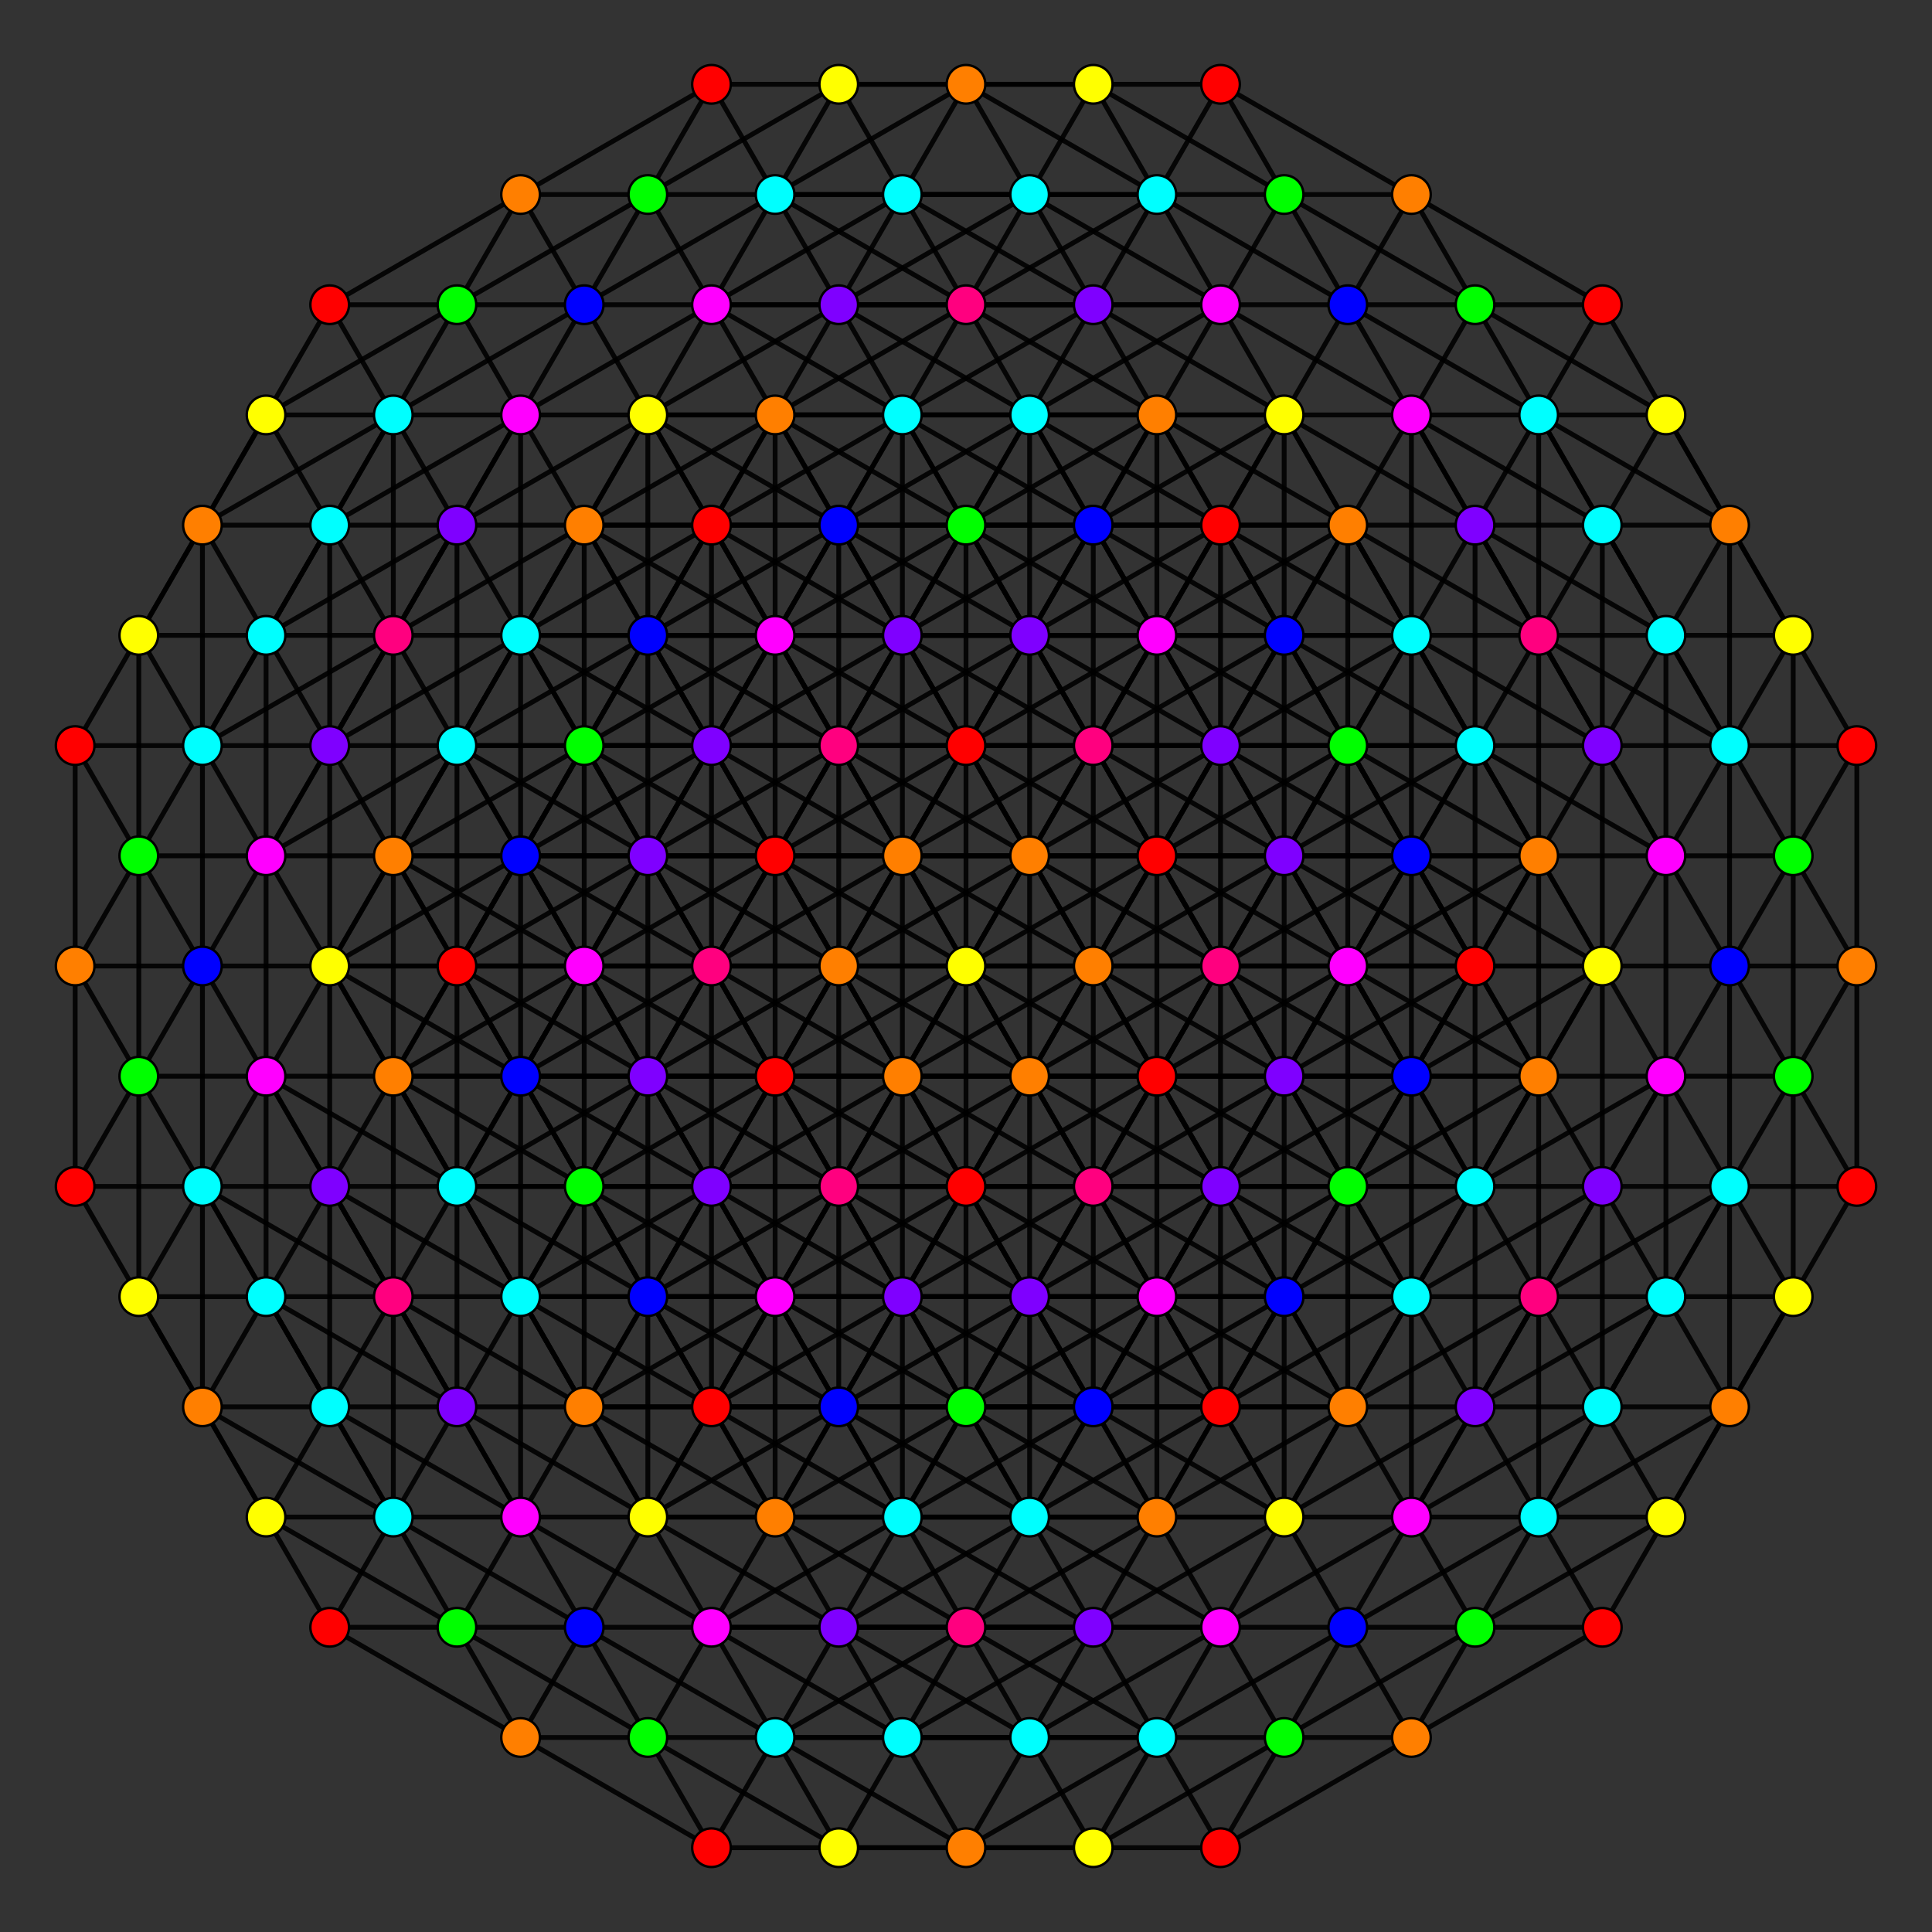 <?xml version="1.0" encoding="UTF-8" standalone="no"?>
<svg
xmlns="http://www.w3.org/2000/svg"
version="1.0"
width="1600" height="1600"
id="8-simplex_t1246_A5.svg">
<rect width="100%" height="100%" fill="#333333" stroke="none"/>
<g style="stroke:#000000;stroke-width:4.0;stroke-opacity:0.90;">
<line x1="1010.786" y1="1165.092" x2="1010.786" y2="1165.092"/>
<line x1="1010.786" y1="1165.092" x2="958.090" y2="1256.365"/>
<line x1="1010.786" y1="1165.092" x2="1116.179" y2="1165.092"/>
<line x1="1010.786" y1="1165.092" x2="1063.483" y2="1256.365"/>
<line x1="1010.786" y1="1165.092" x2="1168.876" y2="1073.819"/>
<line x1="1010.786" y1="1165.092" x2="958.090" y2="1073.819"/>
<line x1="1010.786" y1="1165.092" x2="1010.786" y2="982.546"/>
<line x1="1010.786" y1="1165.092" x2="905.393" y2="1165.092"/>
<line x1="1010.786" y1="1165.092" x2="852.697" y2="1256.365"/>
<line x1="958.090" y1="1256.365" x2="958.090" y2="1256.365"/>
<line x1="958.090" y1="1256.365" x2="1010.786" y2="1347.638"/>
<line x1="958.090" y1="1256.365" x2="1063.483" y2="1256.365"/>
<line x1="958.090" y1="1256.365" x2="905.393" y2="1165.092"/>
<line x1="958.090" y1="1256.365" x2="958.090" y2="1073.819"/>
<line x1="958.090" y1="1256.365" x2="852.697" y2="1256.365"/>
<line x1="958.090" y1="1256.365" x2="800.000" y2="1347.638"/>
<line x1="1116.179" y1="1165.092" x2="1116.179" y2="1165.092"/>
<line x1="1116.179" y1="1165.092" x2="1063.483" y2="1256.365"/>
<line x1="1116.179" y1="1165.092" x2="1168.876" y2="1256.365"/>
<line x1="1116.179" y1="1165.092" x2="1168.876" y2="1073.819"/>
<line x1="1116.179" y1="1165.092" x2="1221.572" y2="1165.092"/>
<line x1="1116.179" y1="1165.092" x2="1063.483" y2="1073.819"/>
<line x1="1116.179" y1="1165.092" x2="1221.572" y2="982.546"/>
<line x1="1116.179" y1="1165.092" x2="958.090" y2="1256.365"/>
<line x1="1063.483" y1="1256.365" x2="1010.786" y2="1347.638"/>
<line x1="1063.483" y1="1256.365" x2="1116.179" y2="1347.638"/>
<line x1="1063.483" y1="1256.365" x2="1221.572" y2="1165.092"/>
<line x1="1063.483" y1="1256.365" x2="905.393" y2="1347.638"/>
<line x1="1010.786" y1="1347.638" x2="1010.786" y2="1347.638"/>
<line x1="1010.786" y1="1347.638" x2="1116.179" y2="1347.638"/>
<line x1="1010.786" y1="1347.638" x2="1063.483" y2="1438.911"/>
<line x1="1010.786" y1="1347.638" x2="905.393" y2="1347.638"/>
<line x1="1010.786" y1="1347.638" x2="852.696" y2="1438.911"/>
<line x1="1168.876" y1="1256.365" x2="1168.876" y2="1256.365"/>
<line x1="1168.876" y1="1256.365" x2="1116.179" y2="1347.638"/>
<line x1="1168.876" y1="1256.365" x2="1274.269" y2="1256.365"/>
<line x1="1168.876" y1="1256.365" x2="1274.269" y2="1073.819"/>
<line x1="1168.876" y1="1256.365" x2="1063.483" y2="1256.365"/>
<line x1="1168.876" y1="1256.365" x2="1010.786" y2="1347.638"/>
<line x1="1116.179" y1="1347.638" x2="1116.179" y2="1347.638"/>
<line x1="1116.179" y1="1347.638" x2="1063.483" y2="1438.911"/>
<line x1="1116.179" y1="1347.638" x2="1274.269" y2="1256.365"/>
<line x1="1116.179" y1="1347.638" x2="1221.572" y2="1347.638"/>
<line x1="1116.179" y1="1347.638" x2="958.090" y2="1438.911"/>
<line x1="1063.483" y1="1438.911" x2="1063.483" y2="1438.911"/>
<line x1="1063.483" y1="1438.911" x2="1168.876" y2="1438.911"/>
<line x1="1063.483" y1="1438.911" x2="958.090" y2="1438.911"/>
<line x1="1063.483" y1="1438.911" x2="905.393" y2="1530.184"/>
<line x1="1168.876" y1="1073.819" x2="1168.876" y2="1073.819"/>
<line x1="1168.876" y1="1073.819" x2="1221.572" y2="1165.092"/>
<line x1="1168.876" y1="1073.819" x2="1274.269" y2="1073.819"/>
<line x1="1168.876" y1="1073.819" x2="1168.876" y2="891.273"/>
<line x1="1168.876" y1="1073.819" x2="1274.269" y2="891.273"/>
<line x1="1168.876" y1="1073.819" x2="1063.483" y2="1073.819"/>
<line x1="1116.179" y1="1165.092" x2="1116.179" y2="982.546"/>
<line x1="1063.483" y1="1256.365" x2="1063.483" y2="1256.365"/>
<line x1="1063.483" y1="1256.365" x2="1063.483" y2="1073.819"/>
<line x1="1221.572" y1="1165.092" x2="1274.269" y2="1256.365"/>
<line x1="1221.572" y1="1165.092" x2="1326.965" y2="1165.092"/>
<line x1="1221.572" y1="1165.092" x2="1326.965" y2="982.546"/>
<line x1="1221.572" y1="1165.092" x2="1274.269" y2="1073.819"/>
<line x1="1116.179" y1="1347.638" x2="1168.876" y2="1438.911"/>
<line x1="1274.269" y1="1256.365" x2="1274.269" y2="1256.365"/>
<line x1="1274.269" y1="1256.365" x2="1221.572" y2="1347.638"/>
<line x1="1274.269" y1="1256.365" x2="1326.965" y2="1165.092"/>
<line x1="1274.269" y1="1256.365" x2="1379.662" y2="1256.365"/>
<line x1="1274.269" y1="1256.365" x2="1379.662" y2="1073.819"/>
<line x1="1221.572" y1="1347.638" x2="1168.876" y2="1438.911"/>
<line x1="1221.572" y1="1347.638" x2="1326.965" y2="1347.638"/>
<line x1="1221.572" y1="1347.638" x2="1063.483" y2="1438.911"/>
<line x1="1168.876" y1="1438.911" x2="1168.876" y2="1438.911"/>
<line x1="1168.876" y1="1438.911" x2="1326.965" y2="1347.638"/>
<line x1="1168.876" y1="1438.911" x2="1010.786" y2="1530.184"/>
<line x1="1274.269" y1="1073.819" x2="1274.269" y2="1073.819"/>
<line x1="1274.269" y1="1073.819" x2="1326.965" y2="1165.092"/>
<line x1="1274.269" y1="1073.819" x2="1274.269" y2="891.273"/>
<line x1="1274.269" y1="1073.819" x2="1379.662" y2="891.273"/>
<line x1="1274.269" y1="1073.819" x2="1116.179" y2="1165.092"/>
<line x1="1221.572" y1="1165.092" x2="1221.572" y2="1165.092"/>
<line x1="1221.572" y1="1165.092" x2="1168.876" y2="1256.365"/>
<line x1="1221.572" y1="1165.092" x2="1221.572" y2="982.546"/>
<line x1="1168.876" y1="1256.365" x2="1221.572" y2="1347.638"/>
<line x1="1168.876" y1="1256.365" x2="1168.876" y2="1073.819"/>
<line x1="1326.965" y1="1165.092" x2="1326.965" y2="1165.092"/>
<line x1="1326.965" y1="1165.092" x2="1379.662" y2="1256.365"/>
<line x1="1326.965" y1="1165.092" x2="1432.358" y2="982.546"/>
<line x1="1326.965" y1="1165.092" x2="1379.662" y2="1073.819"/>
<line x1="1326.965" y1="1165.092" x2="1168.876" y2="1256.365"/>
<line x1="1274.269" y1="1256.365" x2="1326.965" y2="1347.638"/>
<line x1="1221.572" y1="1347.638" x2="1221.572" y2="1347.638"/>
<line x1="1379.662" y1="1256.365" x2="1379.662" y2="1256.365"/>
<line x1="1379.662" y1="1256.365" x2="1326.965" y2="1347.638"/>
<line x1="1379.662" y1="1256.365" x2="1485.055" y2="1073.819"/>
<line x1="1379.662" y1="1256.365" x2="1432.358" y2="1165.092"/>
<line x1="1379.662" y1="1256.365" x2="1221.572" y2="1347.638"/>
<line x1="1326.965" y1="1347.638" x2="1326.965" y2="1347.638"/>
<line x1="958.090" y1="1073.819" x2="958.090" y2="1073.819"/>
<line x1="958.090" y1="1073.819" x2="905.393" y2="1165.092"/>
<line x1="958.090" y1="1073.819" x2="1063.483" y2="1073.819"/>
<line x1="958.090" y1="1073.819" x2="1010.786" y2="982.546"/>
<line x1="958.090" y1="1073.819" x2="1063.483" y2="891.273"/>
<line x1="958.090" y1="1073.819" x2="800.000" y2="982.546"/>
<line x1="958.090" y1="1073.819" x2="747.304" y2="1073.819"/>
<line x1="905.393" y1="1165.092" x2="905.393" y2="1165.092"/>
<line x1="905.393" y1="1165.092" x2="747.304" y2="1073.819"/>
<line x1="905.393" y1="1165.092" x2="694.607" y2="1165.092"/>
<line x1="1063.483" y1="1073.819" x2="1063.483" y2="1073.819"/>
<line x1="1063.483" y1="1073.819" x2="1010.786" y2="1165.092"/>
<line x1="1063.483" y1="1073.819" x2="1221.572" y2="982.546"/>
<line x1="1063.483" y1="1073.819" x2="1063.483" y2="891.273"/>
<line x1="1063.483" y1="1073.819" x2="1116.179" y2="982.546"/>
<line x1="1063.483" y1="1073.819" x2="905.393" y2="982.546"/>
<line x1="1063.483" y1="1073.819" x2="852.697" y2="1073.819"/>
<line x1="1010.786" y1="1165.092" x2="1116.179" y2="982.546"/>
<line x1="1010.786" y1="1165.092" x2="852.697" y2="1073.819"/>
<line x1="1010.786" y1="1165.092" x2="800.000" y2="1165.092"/>
<line x1="958.090" y1="1256.365" x2="800.000" y2="1165.092"/>
<line x1="958.090" y1="1256.365" x2="747.303" y2="1256.365"/>
<line x1="1116.179" y1="1165.092" x2="958.090" y2="1073.819"/>
<line x1="1116.179" y1="1165.092" x2="905.393" y2="1165.092"/>
<line x1="1063.483" y1="1256.365" x2="1168.876" y2="1073.819"/>
<line x1="1063.483" y1="1256.365" x2="905.393" y2="1165.092"/>
<line x1="1063.483" y1="1256.365" x2="852.697" y2="1256.365"/>
<line x1="1010.786" y1="1347.638" x2="852.697" y2="1256.365"/>
<line x1="1010.786" y1="1347.638" x2="800.000" y2="1347.638"/>
<line x1="1010.786" y1="982.546" x2="1010.786" y2="982.546"/>
<line x1="1010.786" y1="982.546" x2="1168.876" y2="891.273"/>
<line x1="1010.786" y1="982.546" x2="1116.179" y2="982.546"/>
<line x1="1010.786" y1="982.546" x2="1116.179" y2="800.000"/>
<line x1="1010.786" y1="982.546" x2="1063.483" y2="891.273"/>
<line x1="1010.786" y1="982.546" x2="905.393" y2="800.000"/>
<line x1="1010.786" y1="982.546" x2="852.697" y2="891.273"/>
<line x1="958.090" y1="1073.819" x2="852.697" y2="891.273"/>
<line x1="1221.572" y1="982.546" x2="1221.572" y2="982.546"/>
<line x1="1221.572" y1="982.546" x2="1274.269" y2="1073.819"/>
<line x1="1221.572" y1="982.546" x2="1274.269" y2="891.273"/>
<line x1="1221.572" y1="982.546" x2="1326.965" y2="982.546"/>
<line x1="1221.572" y1="982.546" x2="1221.572" y2="800.000"/>
<line x1="1221.572" y1="982.546" x2="1168.876" y2="891.273"/>
<line x1="1274.269" y1="1073.819" x2="1379.662" y2="1073.819"/>
<line x1="1274.269" y1="1073.819" x2="1326.965" y2="982.546"/>
<line x1="1168.876" y1="891.273" x2="1168.876" y2="891.273"/>
<line x1="1168.876" y1="891.273" x2="1116.179" y2="982.546"/>
<line x1="1168.876" y1="891.273" x2="1274.269" y2="891.273"/>
<line x1="1168.876" y1="891.273" x2="1116.179" y2="800.000"/>
<line x1="1168.876" y1="891.273" x2="1221.572" y2="800.000"/>
<line x1="1168.876" y1="891.273" x2="1063.483" y2="708.727"/>
<line x1="1168.876" y1="891.273" x2="1010.786" y2="800.000"/>
<line x1="1116.179" y1="982.546" x2="1168.876" y2="1073.819"/>
<line x1="1116.179" y1="982.546" x2="1221.572" y2="982.546"/>
<line x1="1116.179" y1="982.546" x2="1063.483" y2="891.273"/>
<line x1="1116.179" y1="982.546" x2="1221.572" y2="800.000"/>
<line x1="1116.179" y1="982.546" x2="1010.786" y2="800.000"/>
<line x1="1116.179" y1="982.546" x2="958.090" y2="891.273"/>
<line x1="1063.483" y1="1073.819" x2="1010.786" y2="982.546"/>
<line x1="1063.483" y1="1073.819" x2="958.090" y2="891.273"/>
<line x1="1274.269" y1="891.273" x2="1274.269" y2="891.273"/>
<line x1="1274.269" y1="891.273" x2="1326.965" y2="982.546"/>
<line x1="1274.269" y1="891.273" x2="1379.662" y2="891.273"/>
<line x1="1274.269" y1="891.273" x2="1221.572" y2="800.000"/>
<line x1="1274.269" y1="891.273" x2="1326.965" y2="800.000"/>
<line x1="1274.269" y1="891.273" x2="1274.269" y2="708.727"/>
<line x1="1326.965" y1="982.546" x2="1379.662" y2="1073.819"/>
<line x1="1326.965" y1="982.546" x2="1432.358" y2="982.546"/>
<line x1="1326.965" y1="982.546" x2="1326.965" y2="800.000"/>
<line x1="1379.662" y1="1073.819" x2="1379.662" y2="1073.819"/>
<line x1="1379.662" y1="1073.819" x2="1432.358" y2="982.546"/>
<line x1="1379.662" y1="1073.819" x2="1485.055" y2="1073.819"/>
<line x1="1379.662" y1="1073.819" x2="1379.662" y2="891.273"/>
<line x1="1326.965" y1="1165.092" x2="1432.358" y2="1165.092"/>
<line x1="1274.269" y1="891.273" x2="1168.876" y2="708.727"/>
<line x1="1274.269" y1="891.273" x2="1116.179" y2="800.000"/>
<line x1="1221.572" y1="982.546" x2="1168.876" y2="1073.819"/>
<line x1="1221.572" y1="982.546" x2="1326.965" y2="800.000"/>
<line x1="1221.572" y1="982.546" x2="1116.179" y2="800.000"/>
<line x1="1221.572" y1="982.546" x2="1063.483" y2="891.273"/>
<line x1="1168.876" y1="1073.819" x2="1063.483" y2="891.273"/>
<line x1="1168.876" y1="1073.819" x2="1010.786" y2="982.546"/>
<line x1="1379.662" y1="891.273" x2="1379.662" y2="891.273"/>
<line x1="1379.662" y1="891.273" x2="1432.358" y2="982.546"/>
<line x1="1379.662" y1="891.273" x2="1432.358" y2="800.000"/>
<line x1="1379.662" y1="891.273" x2="1379.662" y2="708.727"/>
<line x1="1379.662" y1="891.273" x2="1326.965" y2="800.000"/>
<line x1="1432.358" y1="982.546" x2="1432.358" y2="982.546"/>
<line x1="1432.358" y1="982.546" x2="1485.055" y2="1073.819"/>
<line x1="1432.358" y1="982.546" x2="1432.358" y2="800.000"/>
<line x1="1432.358" y1="982.546" x2="1485.055" y2="891.273"/>
<line x1="1379.662" y1="1073.819" x2="1432.358" y2="1165.092"/>
<line x1="1326.965" y1="1165.092" x2="1326.965" y2="982.546"/>
<line x1="1274.269" y1="1256.365" x2="1274.269" y2="1073.819"/>
<line x1="1485.055" y1="1073.819" x2="1485.055" y2="1073.819"/>
<line x1="1485.055" y1="1073.819" x2="1432.358" y2="1165.092"/>
<line x1="1485.055" y1="1073.819" x2="1537.751" y2="982.546"/>
<line x1="1485.055" y1="1073.819" x2="1485.055" y2="891.273"/>
<line x1="1063.483" y1="891.273" x2="1063.483" y2="891.273"/>
<line x1="1063.483" y1="891.273" x2="1116.179" y2="800.000"/>
<line x1="1063.483" y1="891.273" x2="1221.572" y2="800.000"/>
<line x1="1063.483" y1="891.273" x2="905.393" y2="800.000"/>
<line x1="1063.483" y1="891.273" x2="852.697" y2="891.273"/>
<line x1="1010.786" y1="982.546" x2="800.000" y2="982.546"/>
<line x1="1116.179" y1="982.546" x2="1274.269" y2="891.273"/>
<line x1="1116.179" y1="982.546" x2="905.393" y2="982.546"/>
<line x1="1168.876" y1="1073.819" x2="1326.965" y2="982.546"/>
<line x1="1168.876" y1="1073.819" x2="958.090" y2="1073.819"/>
<line x1="1116.179" y1="800.000" x2="1116.179" y2="800.000"/>
<line x1="1116.179" y1="800.000" x2="1221.572" y2="800.000"/>
<line x1="1116.179" y1="800.000" x2="1168.876" y2="708.727"/>
<line x1="1116.179" y1="800.000" x2="1010.786" y2="617.454"/>
<line x1="1116.179" y1="800.000" x2="958.090" y2="708.727"/>
<line x1="1063.483" y1="891.273" x2="958.090" y2="708.727"/>
<line x1="1221.572" y1="800.000" x2="1221.572" y2="800.000"/>
<line x1="1221.572" y1="800.000" x2="1326.965" y2="800.000"/>
<line x1="1221.572" y1="800.000" x2="1274.269" y2="708.727"/>
<line x1="1221.572" y1="800.000" x2="1221.572" y2="617.454"/>
<line x1="1221.572" y1="800.000" x2="1168.876" y2="708.727"/>
<line x1="1063.483" y1="1073.819" x2="1168.876" y2="891.273"/>
<line x1="1326.965" y1="982.546" x2="1326.965" y2="982.546"/>
<line x1="1326.965" y1="982.546" x2="1379.662" y2="891.273"/>
<line x1="1221.572" y1="1165.092" x2="1379.662" y2="1073.819"/>
<line x1="1221.572" y1="800.000" x2="1116.179" y2="617.454"/>
<line x1="1221.572" y1="800.000" x2="1063.483" y2="708.727"/>
<line x1="1326.965" y1="800.000" x2="1432.358" y2="800.000"/>
<line x1="1326.965" y1="800.000" x2="1379.662" y2="708.727"/>
<line x1="1326.965" y1="800.000" x2="1326.965" y2="617.454"/>
<line x1="1326.965" y1="800.000" x2="1274.269" y2="708.727"/>
<line x1="1432.358" y1="982.546" x2="1537.751" y2="982.546"/>
<line x1="1274.269" y1="1256.365" x2="1432.358" y2="1165.092"/>
<line x1="1326.965" y1="800.000" x2="1326.965" y2="800.000"/>
<line x1="1326.965" y1="800.000" x2="1221.572" y2="617.454"/>
<line x1="1326.965" y1="800.000" x2="1168.876" y2="708.727"/>
<line x1="1432.358" y1="800.000" x2="1432.358" y2="800.000"/>
<line x1="1432.358" y1="800.000" x2="1485.055" y2="891.273"/>
<line x1="1432.358" y1="800.000" x2="1379.662" y2="708.727"/>
<line x1="1432.358" y1="800.000" x2="1485.055" y2="708.727"/>
<line x1="1432.358" y1="800.000" x2="1432.358" y2="617.454"/>
<line x1="1485.055" y1="891.273" x2="1537.751" y2="982.546"/>
<line x1="1485.055" y1="891.273" x2="1537.751" y2="800.000"/>
<line x1="1485.055" y1="891.273" x2="1485.055" y2="708.727"/>
<line x1="1537.751" y1="982.546" x2="1537.751" y2="982.546"/>
<line x1="1537.751" y1="982.546" x2="1537.751" y2="800.000"/>
<line x1="1432.358" y1="1165.092" x2="1432.358" y2="1165.092"/>
<line x1="1432.358" y1="1165.092" x2="1432.358" y2="982.546"/>
<line x1="1116.179" y1="800.000" x2="1274.269" y2="708.727"/>
<line x1="1116.179" y1="800.000" x2="905.393" y2="800.000"/>
<line x1="1063.483" y1="891.273" x2="1168.876" y2="891.273"/>
<line x1="1168.876" y1="891.273" x2="1326.965" y2="800.000"/>
<line x1="1168.876" y1="891.273" x2="958.090" y2="891.273"/>
<line x1="1221.572" y1="982.546" x2="1379.662" y2="891.273"/>
<line x1="1221.572" y1="982.546" x2="1010.786" y2="982.546"/>
<line x1="1168.876" y1="708.727" x2="1168.876" y2="708.727"/>
<line x1="1168.876" y1="708.727" x2="1274.269" y2="708.727"/>
<line x1="1168.876" y1="708.727" x2="1063.483" y2="526.181"/>
<line x1="1168.876" y1="708.727" x2="1010.786" y2="617.454"/>
<line x1="1274.269" y1="708.727" x2="1274.269" y2="708.727"/>
<line x1="1274.269" y1="708.727" x2="1379.662" y2="708.727"/>
<line x1="1274.269" y1="708.727" x2="1274.269" y2="526.181"/>
<line x1="1274.269" y1="708.727" x2="1221.572" y2="617.454"/>
<line x1="1379.662" y1="891.273" x2="1485.055" y2="891.273"/>
<line x1="1274.269" y1="1073.819" x2="1432.358" y2="982.546"/>
<line x1="1274.269" y1="708.727" x2="1168.876" y2="526.181"/>
<line x1="1274.269" y1="708.727" x2="1116.179" y2="617.454"/>
<line x1="1379.662" y1="708.727" x2="1379.662" y2="708.727"/>
<line x1="1379.662" y1="708.727" x2="1485.055" y2="708.727"/>
<line x1="1379.662" y1="708.727" x2="1379.662" y2="526.181"/>
<line x1="1379.662" y1="708.727" x2="1326.965" y2="617.454"/>
<line x1="1432.358" y1="800.000" x2="1537.751" y2="800.000"/>
<line x1="1485.055" y1="891.273" x2="1485.055" y2="891.273"/>
<line x1="1379.662" y1="708.727" x2="1274.269" y2="526.181"/>
<line x1="1379.662" y1="708.727" x2="1221.572" y2="617.454"/>
<line x1="1485.055" y1="708.727" x2="1485.055" y2="708.727"/>
<line x1="1485.055" y1="708.727" x2="1537.751" y2="800.000"/>
<line x1="1485.055" y1="708.727" x2="1485.055" y2="526.181"/>
<line x1="1485.055" y1="708.727" x2="1432.358" y2="617.454"/>
<line x1="1537.751" y1="800.000" x2="1537.751" y2="800.000"/>
<line x1="1537.751" y1="800.000" x2="1537.751" y2="617.454"/>
<line x1="905.393" y1="1165.092" x2="852.697" y2="1256.365"/>
<line x1="905.393" y1="1165.092" x2="1063.483" y2="1073.819"/>
<line x1="905.393" y1="1165.092" x2="800.000" y2="982.546"/>
<line x1="852.697" y1="1256.365" x2="852.697" y2="1256.365"/>
<line x1="852.697" y1="1256.365" x2="905.393" y2="1347.638"/>
<line x1="852.697" y1="1256.365" x2="694.607" y2="1165.092"/>
<line x1="852.697" y1="1256.365" x2="747.304" y2="1073.819"/>
<line x1="852.697" y1="1256.365" x2="800.000" y2="1347.638"/>
<line x1="958.090" y1="1256.365" x2="905.393" y2="1347.638"/>
<line x1="905.393" y1="1347.638" x2="905.393" y2="1347.638"/>
<line x1="905.393" y1="1347.638" x2="958.090" y2="1438.911"/>
<line x1="905.393" y1="1347.638" x2="747.303" y2="1256.365"/>
<line x1="905.393" y1="1347.638" x2="852.696" y2="1438.911"/>
<line x1="1010.786" y1="1347.638" x2="958.090" y2="1438.911"/>
<line x1="958.090" y1="1438.911" x2="958.090" y2="1438.911"/>
<line x1="958.090" y1="1438.911" x2="800.000" y2="1347.638"/>
<line x1="958.090" y1="1438.911" x2="905.393" y2="1530.184"/>
<line x1="1010.786" y1="1165.092" x2="905.393" y2="982.546"/>
<line x1="958.090" y1="1256.365" x2="852.697" y2="1073.819"/>
<line x1="1063.483" y1="1438.911" x2="1010.786" y2="1530.184"/>
<line x1="1116.179" y1="1165.092" x2="1010.786" y2="982.546"/>
<line x1="1063.483" y1="1256.365" x2="958.090" y2="1073.819"/>
<line x1="800.000" y1="982.546" x2="800.000" y2="982.546"/>
<line x1="800.000" y1="982.546" x2="747.304" y2="1073.819"/>
<line x1="800.000" y1="982.546" x2="905.393" y2="982.546"/>
<line x1="800.000" y1="982.546" x2="852.697" y2="1073.819"/>
<line x1="800.000" y1="982.546" x2="905.393" y2="800.000"/>
<line x1="800.000" y1="982.546" x2="852.697" y2="891.273"/>
<line x1="800.000" y1="982.546" x2="694.607" y2="982.546"/>
<line x1="800.000" y1="982.546" x2="694.607" y2="800.000"/>
<line x1="747.304" y1="1073.819" x2="747.304" y2="1073.819"/>
<line x1="747.304" y1="1073.819" x2="800.000" y2="1165.092"/>
<line x1="747.304" y1="1073.819" x2="641.910" y2="1073.819"/>
<line x1="747.304" y1="1073.819" x2="641.910" y2="891.273"/>
<line x1="747.304" y1="1073.819" x2="694.607" y2="1165.092"/>
<line x1="905.393" y1="982.546" x2="905.393" y2="982.546"/>
<line x1="905.393" y1="982.546" x2="852.697" y2="1073.819"/>
<line x1="905.393" y1="982.546" x2="958.090" y2="1073.819"/>
<line x1="905.393" y1="982.546" x2="905.393" y2="800.000"/>
<line x1="905.393" y1="982.546" x2="958.090" y2="891.273"/>
<line x1="852.697" y1="1073.819" x2="800.000" y2="1165.092"/>
<line x1="852.697" y1="1073.819" x2="905.393" y2="1165.092"/>
<line x1="852.697" y1="1073.819" x2="852.697" y2="891.273"/>
<line x1="852.697" y1="1073.819" x2="958.090" y2="891.273"/>
<line x1="852.697" y1="1073.819" x2="747.304" y2="1073.819"/>
<line x1="800.000" y1="1165.092" x2="800.000" y2="1165.092"/>
<line x1="800.000" y1="1165.092" x2="905.393" y2="1165.092"/>
<line x1="800.000" y1="1165.092" x2="852.697" y2="1256.365"/>
<line x1="800.000" y1="1165.092" x2="800.000" y2="982.546"/>
<line x1="800.000" y1="1165.092" x2="694.607" y2="1165.092"/>
<line x1="800.000" y1="1165.092" x2="747.303" y2="1256.365"/>
<line x1="958.090" y1="1073.819" x2="852.697" y2="1073.819"/>
<line x1="958.090" y1="1073.819" x2="958.090" y2="891.273"/>
<line x1="905.393" y1="1165.092" x2="1010.786" y2="982.546"/>
<line x1="852.697" y1="1256.365" x2="747.303" y2="1256.365"/>
<line x1="905.393" y1="800.000" x2="905.393" y2="800.000"/>
<line x1="905.393" y1="800.000" x2="852.697" y2="891.273"/>
<line x1="905.393" y1="800.000" x2="1063.483" y2="708.727"/>
<line x1="905.393" y1="800.000" x2="1010.786" y2="800.000"/>
<line x1="905.393" y1="800.000" x2="1010.786" y2="617.454"/>
<line x1="905.393" y1="800.000" x2="958.090" y2="708.727"/>
<line x1="905.393" y1="800.000" x2="800.000" y2="800.000"/>
<line x1="905.393" y1="800.000" x2="747.303" y2="708.727"/>
<line x1="852.697" y1="891.273" x2="852.697" y2="891.273"/>
<line x1="852.697" y1="891.273" x2="958.090" y2="891.273"/>
<line x1="852.697" y1="891.273" x2="747.303" y2="891.273"/>
<line x1="852.697" y1="891.273" x2="694.607" y2="800.000"/>
<line x1="1063.483" y1="708.727" x2="1063.483" y2="708.727"/>
<line x1="1063.483" y1="708.727" x2="1010.786" y2="800.000"/>
<line x1="1063.483" y1="708.727" x2="1168.876" y2="708.727"/>
<line x1="1063.483" y1="708.727" x2="1010.786" y2="617.454"/>
<line x1="1063.483" y1="708.727" x2="1116.179" y2="617.454"/>
<line x1="1063.483" y1="708.727" x2="958.090" y2="708.727"/>
<line x1="1063.483" y1="708.727" x2="1063.483" y2="526.181"/>
<line x1="1010.786" y1="800.000" x2="958.090" y2="891.273"/>
<line x1="1010.786" y1="800.000" x2="1116.179" y2="800.000"/>
<line x1="1010.786" y1="800.000" x2="958.090" y2="708.727"/>
<line x1="1010.786" y1="800.000" x2="1116.179" y2="617.454"/>
<line x1="958.090" y1="891.273" x2="958.090" y2="891.273"/>
<line x1="958.090" y1="891.273" x2="1116.179" y2="800.000"/>
<line x1="958.090" y1="891.273" x2="1063.483" y2="891.273"/>
<line x1="958.090" y1="891.273" x2="905.393" y2="800.000"/>
<line x1="1274.269" y1="708.727" x2="1326.965" y2="617.454"/>
<line x1="1168.876" y1="708.727" x2="1221.572" y2="617.454"/>
<line x1="1168.876" y1="708.727" x2="1168.876" y2="526.181"/>
<line x1="1116.179" y1="800.000" x2="1221.572" y2="617.454"/>
<line x1="1116.179" y1="800.000" x2="1063.483" y2="708.727"/>
<line x1="1063.483" y1="891.273" x2="1010.786" y2="800.000"/>
<line x1="1379.662" y1="708.727" x2="1432.358" y2="617.454"/>
<line x1="905.393" y1="800.000" x2="800.000" y2="617.454"/>
<line x1="905.393" y1="800.000" x2="905.393" y2="617.454"/>
<line x1="852.697" y1="891.273" x2="747.303" y2="708.727"/>
<line x1="852.697" y1="891.273" x2="800.000" y2="800.000"/>
<line x1="800.000" y1="982.546" x2="747.303" y2="891.273"/>
<line x1="958.090" y1="891.273" x2="1010.786" y2="982.546"/>
<line x1="958.090" y1="891.273" x2="958.090" y2="708.727"/>
<line x1="1010.786" y1="982.546" x2="1010.786" y2="800.000"/>
<line x1="905.393" y1="1165.092" x2="905.393" y2="982.546"/>
<line x1="1010.786" y1="617.454" x2="1010.786" y2="617.454"/>
<line x1="1010.786" y1="617.454" x2="958.090" y2="708.727"/>
<line x1="1010.786" y1="617.454" x2="1116.179" y2="617.454"/>
<line x1="1010.786" y1="617.454" x2="1063.483" y2="526.181"/>
<line x1="1010.786" y1="617.454" x2="852.697" y2="526.181"/>
<line x1="1010.786" y1="617.454" x2="1010.786" y2="434.908"/>
<line x1="958.090" y1="708.727" x2="1116.179" y2="617.454"/>
<line x1="958.090" y1="708.727" x2="800.000" y2="617.454"/>
<line x1="958.090" y1="708.727" x2="905.393" y2="617.454"/>
<line x1="905.393" y1="800.000" x2="852.697" y2="708.727"/>
<line x1="1221.572" y1="617.454" x2="1221.572" y2="617.454"/>
<line x1="1221.572" y1="617.454" x2="1326.965" y2="617.454"/>
<line x1="1221.572" y1="617.454" x2="1274.269" y2="526.181"/>
<line x1="1221.572" y1="617.454" x2="1063.483" y2="526.181"/>
<line x1="1221.572" y1="617.454" x2="1116.179" y2="434.908"/>
<line x1="1168.876" y1="891.273" x2="1168.876" y2="708.727"/>
<line x1="1116.179" y1="617.454" x2="1221.572" y2="617.454"/>
<line x1="1116.179" y1="617.454" x2="1168.876" y2="526.181"/>
<line x1="1116.179" y1="617.454" x2="1116.179" y2="434.908"/>
<line x1="1116.179" y1="617.454" x2="1063.483" y2="526.181"/>
<line x1="1010.786" y1="800.000" x2="1168.876" y2="708.727"/>
<line x1="1326.965" y1="617.454" x2="1432.358" y2="617.454"/>
<line x1="1326.965" y1="617.454" x2="1379.662" y2="526.181"/>
<line x1="1326.965" y1="617.454" x2="1221.572" y2="434.908"/>
<line x1="1326.965" y1="617.454" x2="1274.269" y2="526.181"/>
<line x1="1221.572" y1="617.454" x2="1168.876" y2="526.181"/>
<line x1="1221.572" y1="617.454" x2="1221.572" y2="434.908"/>
<line x1="1168.876" y1="708.727" x2="1116.179" y2="617.454"/>
<line x1="1432.358" y1="617.454" x2="1432.358" y2="617.454"/>
<line x1="1432.358" y1="617.454" x2="1379.662" y2="526.181"/>
<line x1="1432.358" y1="617.454" x2="1485.055" y2="526.181"/>
<line x1="1432.358" y1="617.454" x2="1326.965" y2="434.908"/>
<line x1="1485.055" y1="708.727" x2="1537.751" y2="617.454"/>
<line x1="958.090" y1="708.727" x2="958.090" y2="708.727"/>
<line x1="958.090" y1="708.727" x2="852.697" y2="526.181"/>
<line x1="958.090" y1="708.727" x2="958.090" y2="526.181"/>
<line x1="852.697" y1="891.273" x2="905.393" y2="982.546"/>
<line x1="1010.786" y1="800.000" x2="1010.786" y2="800.000"/>
<line x1="1010.786" y1="800.000" x2="1010.786" y2="617.454"/>
<line x1="905.393" y1="982.546" x2="1010.786" y2="982.546"/>
<line x1="1063.483" y1="891.273" x2="1063.483" y2="708.727"/>
<line x1="1063.483" y1="526.181" x2="1063.483" y2="526.181"/>
<line x1="1063.483" y1="526.181" x2="1168.876" y2="526.181"/>
<line x1="1063.483" y1="526.181" x2="905.393" y2="434.908"/>
<line x1="1063.483" y1="526.181" x2="1063.483" y2="343.635"/>
<line x1="1010.786" y1="617.454" x2="1168.876" y2="526.181"/>
<line x1="1010.786" y1="617.454" x2="958.090" y2="526.181"/>
<line x1="1274.269" y1="526.181" x2="1274.269" y2="526.181"/>
<line x1="1274.269" y1="526.181" x2="1379.662" y2="526.181"/>
<line x1="1274.269" y1="526.181" x2="1116.179" y2="434.908"/>
<line x1="1274.269" y1="526.181" x2="1168.876" y2="343.635"/>
<line x1="1326.965" y1="617.454" x2="1326.965" y2="617.454"/>
<line x1="1326.965" y1="617.454" x2="1168.876" y2="526.181"/>
<line x1="1116.179" y1="982.546" x2="1116.179" y2="982.546"/>
<line x1="1168.876" y1="526.181" x2="1168.876" y2="526.181"/>
<line x1="1168.876" y1="526.181" x2="1274.269" y2="526.181"/>
<line x1="1168.876" y1="526.181" x2="1168.876" y2="343.635"/>
<line x1="1168.876" y1="526.181" x2="1116.179" y2="434.908"/>
<line x1="1063.483" y1="708.727" x2="1221.572" y2="617.454"/>
<line x1="1379.662" y1="526.181" x2="1379.662" y2="526.181"/>
<line x1="1379.662" y1="526.181" x2="1485.055" y2="526.181"/>
<line x1="1379.662" y1="526.181" x2="1274.269" y2="343.635"/>
<line x1="1379.662" y1="526.181" x2="1326.965" y2="434.908"/>
<line x1="1432.358" y1="617.454" x2="1537.751" y2="617.454"/>
<line x1="1274.269" y1="526.181" x2="1274.269" y2="343.635"/>
<line x1="1274.269" y1="526.181" x2="1221.572" y2="434.908"/>
<line x1="1485.055" y1="526.181" x2="1485.055" y2="526.181"/>
<line x1="1485.055" y1="526.181" x2="1537.751" y2="617.454"/>
<line x1="1485.055" y1="526.181" x2="1379.662" y2="343.635"/>
<line x1="1485.055" y1="526.181" x2="1432.358" y2="434.908"/>
<line x1="1537.751" y1="617.454" x2="1537.751" y2="617.454"/>
<line x1="747.304" y1="1073.819" x2="694.607" y2="982.546"/>
<line x1="747.304" y1="1073.819" x2="747.303" y2="891.273"/>
<line x1="747.304" y1="1073.819" x2="536.517" y2="1073.819"/>
<line x1="694.607" y1="1165.092" x2="694.607" y2="1165.092"/>
<line x1="694.607" y1="1165.092" x2="747.303" y2="1256.365"/>
<line x1="694.607" y1="1165.092" x2="641.910" y2="1073.819"/>
<line x1="694.607" y1="1165.092" x2="483.821" y2="1165.092"/>
<line x1="852.697" y1="1073.819" x2="852.697" y2="1073.819"/>
<line x1="852.697" y1="1073.819" x2="1010.786" y2="982.546"/>
<line x1="852.697" y1="1073.819" x2="747.303" y2="891.273"/>
<line x1="852.697" y1="1073.819" x2="641.910" y2="1073.819"/>
<line x1="800.000" y1="1165.092" x2="694.607" y2="982.546"/>
<line x1="800.000" y1="1165.092" x2="589.214" y2="1165.092"/>
<line x1="747.303" y1="1256.365" x2="747.303" y2="1256.365"/>
<line x1="747.303" y1="1256.365" x2="800.000" y2="1347.638"/>
<line x1="747.303" y1="1256.365" x2="641.910" y2="1073.819"/>
<line x1="747.303" y1="1256.365" x2="536.517" y2="1256.365"/>
<line x1="852.697" y1="1256.365" x2="852.697" y2="1073.819"/>
<line x1="852.697" y1="1256.365" x2="641.910" y2="1256.365"/>
<line x1="800.000" y1="1347.638" x2="800.000" y2="1347.638"/>
<line x1="800.000" y1="1347.638" x2="905.393" y2="1347.638"/>
<line x1="800.000" y1="1347.638" x2="589.214" y2="1347.638"/>
<line x1="800.000" y1="982.546" x2="958.090" y2="891.273"/>
<line x1="800.000" y1="982.546" x2="800.000" y2="800.000"/>
<line x1="800.000" y1="982.546" x2="641.910" y2="891.273"/>
<line x1="747.304" y1="1073.819" x2="589.214" y2="982.546"/>
<line x1="958.090" y1="891.273" x2="800.000" y2="800.000"/>
<line x1="905.393" y1="982.546" x2="747.303" y2="891.273"/>
<line x1="852.697" y1="1073.819" x2="694.607" y2="982.546"/>
<line x1="1063.483" y1="891.273" x2="1168.876" y2="708.727"/>
<line x1="1168.876" y1="891.273" x2="1274.269" y2="708.727"/>
<line x1="694.607" y1="982.546" x2="694.607" y2="982.546"/>
<line x1="694.607" y1="982.546" x2="641.910" y2="1073.819"/>
<line x1="694.607" y1="982.546" x2="694.607" y2="800.000"/>
<line x1="694.607" y1="982.546" x2="641.910" y2="891.273"/>
<line x1="694.607" y1="982.546" x2="536.517" y2="1073.819"/>
<line x1="641.910" y1="1073.819" x2="641.910" y2="1073.819"/>
<line x1="641.910" y1="1073.819" x2="641.910" y2="891.273"/>
<line x1="641.910" y1="1073.819" x2="589.214" y2="982.546"/>
<line x1="641.910" y1="1073.819" x2="483.821" y2="1165.092"/>
<line x1="800.000" y1="982.546" x2="641.910" y2="1073.819"/>
<line x1="747.304" y1="1073.819" x2="589.214" y2="1165.092"/>
<line x1="694.607" y1="1165.092" x2="589.214" y2="982.546"/>
<line x1="694.607" y1="1165.092" x2="536.517" y2="1256.365"/>
<line x1="852.697" y1="1073.819" x2="694.607" y2="1165.092"/>
<line x1="800.000" y1="1165.092" x2="641.910" y2="1256.365"/>
<line x1="747.303" y1="1256.365" x2="589.214" y2="1347.638"/>
<line x1="800.000" y1="800.000" x2="800.000" y2="800.000"/>
<line x1="800.000" y1="800.000" x2="747.303" y2="891.273"/>
<line x1="800.000" y1="800.000" x2="958.090" y2="708.727"/>
<line x1="800.000" y1="800.000" x2="747.303" y2="708.727"/>
<line x1="800.000" y1="800.000" x2="800.000" y2="617.454"/>
<line x1="800.000" y1="800.000" x2="641.910" y2="891.273"/>
<line x1="747.303" y1="891.273" x2="747.303" y2="891.273"/>
<line x1="747.303" y1="891.273" x2="694.607" y2="800.000"/>
<line x1="747.303" y1="891.273" x2="589.214" y2="982.546"/>
<line x1="958.090" y1="1073.819" x2="1116.179" y2="982.546"/>
<line x1="958.090" y1="1073.819" x2="800.000" y2="1165.092"/>
<line x1="905.393" y1="1165.092" x2="747.303" y2="1256.365"/>
<line x1="958.090" y1="708.727" x2="1063.483" y2="526.181"/>
<line x1="905.393" y1="800.000" x2="747.303" y2="891.273"/>
<line x1="852.697" y1="891.273" x2="1010.786" y2="800.000"/>
<line x1="852.697" y1="891.273" x2="694.607" y2="982.546"/>
<line x1="1063.483" y1="708.727" x2="1168.876" y2="526.181"/>
<line x1="1116.179" y1="982.546" x2="1116.179" y2="800.000"/>
<line x1="694.607" y1="800.000" x2="694.607" y2="800.000"/>
<line x1="694.607" y1="800.000" x2="641.910" y2="891.273"/>
<line x1="694.607" y1="800.000" x2="747.303" y2="708.727"/>
<line x1="694.607" y1="800.000" x2="800.000" y2="617.454"/>
<line x1="694.607" y1="800.000" x2="694.607" y2="617.454"/>
<line x1="694.607" y1="800.000" x2="641.910" y2="708.727"/>
<line x1="694.607" y1="800.000" x2="536.517" y2="708.727"/>
<line x1="641.910" y1="891.273" x2="641.910" y2="891.273"/>
<line x1="641.910" y1="891.273" x2="589.214" y2="800.000"/>
<line x1="641.910" y1="891.273" x2="483.821" y2="800.000"/>
<line x1="747.303" y1="708.727" x2="747.303" y2="708.727"/>
<line x1="747.303" y1="708.727" x2="852.697" y2="526.181"/>
<line x1="747.303" y1="708.727" x2="800.000" y2="617.454"/>
<line x1="747.303" y1="708.727" x2="747.303" y2="526.181"/>
<line x1="747.303" y1="708.727" x2="694.607" y2="617.454"/>
<line x1="747.303" y1="708.727" x2="536.517" y2="708.727"/>
<line x1="694.607" y1="800.000" x2="483.821" y2="800.000"/>
<line x1="1063.483" y1="708.727" x2="958.090" y2="526.181"/>
<line x1="1063.483" y1="708.727" x2="852.697" y2="708.727"/>
<line x1="905.393" y1="982.546" x2="1010.786" y2="800.000"/>
<line x1="905.393" y1="982.546" x2="800.000" y2="800.000"/>
<line x1="905.393" y1="982.546" x2="694.607" y2="982.546"/>
<line x1="1063.483" y1="526.181" x2="1010.786" y2="434.908"/>
<line x1="1063.483" y1="526.181" x2="1116.179" y2="434.908"/>
<line x1="958.090" y1="708.727" x2="852.697" y2="708.727"/>
<line x1="1168.876" y1="526.181" x2="1221.572" y2="434.908"/>
<line x1="1168.876" y1="526.181" x2="1010.786" y2="434.908"/>
<line x1="1010.786" y1="800.000" x2="852.697" y2="708.727"/>
<line x1="1274.269" y1="526.181" x2="1326.965" y2="434.908"/>
<line x1="1116.179" y1="800.000" x2="1116.179" y2="617.454"/>
<line x1="800.000" y1="617.454" x2="800.000" y2="617.454"/>
<line x1="800.000" y1="617.454" x2="905.393" y2="617.454"/>
<line x1="800.000" y1="617.454" x2="852.697" y2="526.181"/>
<line x1="800.000" y1="617.454" x2="694.607" y2="617.454"/>
<line x1="800.000" y1="617.454" x2="747.303" y2="526.181"/>
<line x1="800.000" y1="617.454" x2="641.910" y2="526.181"/>
<line x1="747.303" y1="708.727" x2="641.910" y2="708.727"/>
<line x1="747.303" y1="708.727" x2="589.214" y2="617.454"/>
<line x1="694.607" y1="800.000" x2="589.214" y2="800.000"/>
<line x1="905.393" y1="617.454" x2="905.393" y2="617.454"/>
<line x1="905.393" y1="617.454" x2="1063.483" y2="526.181"/>
<line x1="905.393" y1="617.454" x2="958.090" y2="526.181"/>
<line x1="905.393" y1="617.454" x2="852.697" y2="526.181"/>
<line x1="800.000" y1="800.000" x2="852.697" y2="708.727"/>
<line x1="800.000" y1="800.000" x2="694.607" y2="800.000"/>
<line x1="747.303" y1="891.273" x2="852.697" y2="708.727"/>
<line x1="747.303" y1="891.273" x2="641.910" y2="891.273"/>
<line x1="852.697" y1="526.181" x2="852.697" y2="526.181"/>
<line x1="852.697" y1="526.181" x2="1010.786" y2="434.908"/>
<line x1="852.697" y1="526.181" x2="905.393" y2="434.908"/>
<line x1="852.697" y1="526.181" x2="747.303" y2="526.181"/>
<line x1="852.697" y1="526.181" x2="800.000" y2="434.908"/>
<line x1="852.697" y1="526.181" x2="641.910" y2="526.181"/>
<line x1="800.000" y1="617.454" x2="800.000" y2="434.908"/>
<line x1="800.000" y1="617.454" x2="589.214" y2="617.454"/>
<line x1="747.303" y1="708.727" x2="852.697" y2="708.727"/>
<line x1="1063.483" y1="526.181" x2="958.090" y2="526.181"/>
<line x1="1063.483" y1="526.181" x2="852.697" y2="526.181"/>
<line x1="905.393" y1="800.000" x2="694.607" y2="800.000"/>
<line x1="852.697" y1="891.273" x2="958.090" y2="708.727"/>
<line x1="852.697" y1="891.273" x2="641.910" y2="891.273"/>
<line x1="1116.179" y1="617.454" x2="1010.786" y2="434.908"/>
<line x1="1116.179" y1="617.454" x2="905.393" y2="617.454"/>
<line x1="1010.786" y1="800.000" x2="905.393" y2="617.454"/>
<line x1="1010.786" y1="800.000" x2="800.000" y2="800.000"/>
<line x1="1168.876" y1="708.727" x2="958.090" y2="708.727"/>
<line x1="1010.786" y1="434.908" x2="1010.786" y2="434.908"/>
<line x1="1010.786" y1="434.908" x2="1116.179" y2="434.908"/>
<line x1="1010.786" y1="434.908" x2="1063.483" y2="343.635"/>
<line x1="1010.786" y1="434.908" x2="905.393" y2="434.908"/>
<line x1="1010.786" y1="434.908" x2="958.090" y2="343.635"/>
<line x1="905.393" y1="617.454" x2="852.697" y2="708.727"/>
<line x1="905.393" y1="617.454" x2="905.393" y2="434.908"/>
<line x1="852.697" y1="708.727" x2="852.697" y2="708.727"/>
<line x1="852.697" y1="708.727" x2="958.090" y2="526.181"/>
<line x1="852.697" y1="708.727" x2="800.000" y2="617.454"/>
<line x1="1116.179" y1="434.908" x2="1116.179" y2="434.908"/>
<line x1="1116.179" y1="434.908" x2="1221.572" y2="434.908"/>
<line x1="1116.179" y1="434.908" x2="1168.876" y2="343.635"/>
<line x1="1116.179" y1="434.908" x2="1063.483" y2="343.635"/>
<line x1="1116.179" y1="434.908" x2="958.090" y2="343.635"/>
<line x1="1221.572" y1="434.908" x2="1326.965" y2="434.908"/>
<line x1="1221.572" y1="434.908" x2="1274.269" y2="343.635"/>
<line x1="1221.572" y1="434.908" x2="1063.483" y2="343.635"/>
<line x1="1116.179" y1="617.454" x2="958.090" y2="526.181"/>
<line x1="1221.572" y1="434.908" x2="1221.572" y2="434.908"/>
<line x1="1221.572" y1="434.908" x2="1168.876" y2="343.635"/>
<line x1="1116.179" y1="617.454" x2="1116.179" y2="617.454"/>
<line x1="1326.965" y1="434.908" x2="1326.965" y2="434.908"/>
<line x1="1326.965" y1="434.908" x2="1274.269" y2="343.635"/>
<line x1="1326.965" y1="434.908" x2="1379.662" y2="343.635"/>
<line x1="1326.965" y1="434.908" x2="1168.876" y2="343.635"/>
<line x1="1379.662" y1="526.181" x2="1432.358" y2="434.908"/>
<line x1="852.697" y1="526.181" x2="958.090" y2="526.181"/>
<line x1="852.697" y1="526.181" x2="694.607" y2="434.908"/>
<line x1="958.090" y1="526.181" x2="958.090" y2="526.181"/>
<line x1="958.090" y1="526.181" x2="1116.179" y2="434.908"/>
<line x1="958.090" y1="526.181" x2="905.393" y2="434.908"/>
<line x1="852.697" y1="708.727" x2="852.697" y2="526.181"/>
<line x1="1010.786" y1="617.454" x2="905.393" y2="434.908"/>
<line x1="905.393" y1="434.908" x2="905.393" y2="434.908"/>
<line x1="905.393" y1="434.908" x2="1063.483" y2="343.635"/>
<line x1="905.393" y1="434.908" x2="852.697" y2="343.635"/>
<line x1="905.393" y1="434.908" x2="694.607" y2="434.908"/>
<line x1="852.697" y1="526.181" x2="852.697" y2="343.635"/>
<line x1="1116.179" y1="434.908" x2="905.393" y2="434.908"/>
<line x1="958.090" y1="708.727" x2="747.303" y2="708.727"/>
<line x1="1168.876" y1="526.181" x2="1063.483" y2="343.635"/>
<line x1="1168.876" y1="526.181" x2="958.090" y2="526.181"/>
<line x1="958.090" y1="891.273" x2="852.697" y2="708.727"/>
<line x1="958.090" y1="891.273" x2="747.303" y2="891.273"/>
<line x1="1221.572" y1="617.454" x2="1010.786" y2="617.454"/>
<line x1="1063.483" y1="343.635" x2="1063.483" y2="343.635"/>
<line x1="1063.483" y1="343.635" x2="1168.876" y2="343.635"/>
<line x1="1063.483" y1="343.635" x2="1010.786" y2="252.362"/>
<line x1="958.090" y1="526.181" x2="958.090" y2="343.635"/>
<line x1="905.393" y1="617.454" x2="1010.786" y2="617.454"/>
<line x1="1168.876" y1="343.635" x2="1168.876" y2="343.635"/>
<line x1="1168.876" y1="343.635" x2="1274.269" y2="343.635"/>
<line x1="1168.876" y1="343.635" x2="1116.179" y2="252.362"/>
<line x1="1168.876" y1="343.635" x2="1010.786" y2="252.362"/>
<line x1="1274.269" y1="343.635" x2="1274.269" y2="343.635"/>
<line x1="1274.269" y1="343.635" x2="1379.662" y2="343.635"/>
<line x1="1274.269" y1="343.635" x2="1116.179" y2="252.362"/>
<line x1="1274.269" y1="343.635" x2="1221.572" y2="252.362"/>
<line x1="1063.483" y1="708.727" x2="905.393" y2="617.454"/>
<line x1="1326.965" y1="434.908" x2="1432.358" y2="434.908"/>
<line x1="1379.662" y1="526.181" x2="1221.572" y2="434.908"/>
<line x1="1432.358" y1="617.454" x2="1274.269" y2="526.181"/>
<line x1="1379.662" y1="343.635" x2="1379.662" y2="343.635"/>
<line x1="1379.662" y1="343.635" x2="1432.358" y2="434.908"/>
<line x1="1379.662" y1="343.635" x2="1326.965" y2="252.362"/>
<line x1="1379.662" y1="343.635" x2="1221.572" y2="252.362"/>
<line x1="747.303" y1="891.273" x2="694.607" y2="982.546"/>
<line x1="747.303" y1="891.273" x2="536.517" y2="891.273"/>
<line x1="694.607" y1="982.546" x2="483.821" y2="982.546"/>
<line x1="641.910" y1="1073.819" x2="431.124" y2="1073.819"/>
<line x1="800.000" y1="982.546" x2="589.214" y2="982.546"/>
<line x1="694.607" y1="1165.092" x2="694.607" y2="982.546"/>
<line x1="747.303" y1="1256.365" x2="747.304" y2="1073.819"/>
<line x1="800.000" y1="800.000" x2="641.910" y2="708.727"/>
<line x1="747.303" y1="891.273" x2="747.303" y2="708.727"/>
<line x1="747.303" y1="891.273" x2="589.214" y2="800.000"/>
<line x1="694.607" y1="982.546" x2="536.517" y2="891.273"/>
<line x1="958.090" y1="891.273" x2="1063.483" y2="708.727"/>
<line x1="694.607" y1="800.000" x2="536.517" y2="891.273"/>
<line x1="641.910" y1="891.273" x2="589.214" y2="982.546"/>
<line x1="641.910" y1="891.273" x2="641.910" y2="708.727"/>
<line x1="641.910" y1="891.273" x2="483.821" y2="982.546"/>
<line x1="589.214" y1="982.546" x2="589.214" y2="982.546"/>
<line x1="589.214" y1="982.546" x2="589.214" y2="800.000"/>
<line x1="589.214" y1="982.546" x2="536.517" y2="891.273"/>
<line x1="589.214" y1="982.546" x2="431.124" y2="1073.819"/>
<line x1="800.000" y1="617.454" x2="905.393" y2="434.908"/>
<line x1="800.000" y1="617.454" x2="641.910" y2="708.727"/>
<line x1="747.303" y1="708.727" x2="905.393" y2="617.454"/>
<line x1="747.303" y1="708.727" x2="589.214" y2="800.000"/>
<line x1="1010.786" y1="617.454" x2="852.697" y2="708.727"/>
<line x1="852.697" y1="891.273" x2="852.697" y2="708.727"/>
<line x1="905.393" y1="617.454" x2="1010.786" y2="434.908"/>
<line x1="905.393" y1="982.546" x2="1063.483" y2="891.273"/>
<line x1="905.393" y1="982.546" x2="747.304" y2="1073.819"/>
<line x1="1010.786" y1="617.454" x2="1116.179" y2="434.908"/>
<line x1="694.607" y1="617.454" x2="694.607" y2="617.454"/>
<line x1="694.607" y1="617.454" x2="641.910" y2="708.727"/>
<line x1="694.607" y1="617.454" x2="747.303" y2="526.181"/>
<line x1="694.607" y1="617.454" x2="641.910" y2="526.181"/>
<line x1="694.607" y1="617.454" x2="536.517" y2="526.181"/>
<line x1="641.910" y1="708.727" x2="589.214" y2="800.000"/>
<line x1="641.910" y1="708.727" x2="747.303" y2="526.181"/>
<line x1="641.910" y1="708.727" x2="589.214" y2="617.454"/>
<line x1="641.910" y1="708.727" x2="483.821" y2="617.454"/>
<line x1="589.214" y1="800.000" x2="589.214" y2="800.000"/>
<line x1="589.214" y1="800.000" x2="589.214" y2="617.454"/>
<line x1="589.214" y1="800.000" x2="536.517" y2="708.727"/>
<line x1="589.214" y1="800.000" x2="431.124" y2="708.727"/>
<line x1="800.000" y1="617.454" x2="958.090" y2="526.181"/>
<line x1="641.910" y1="891.273" x2="536.517" y2="891.273"/>
<line x1="694.607" y1="982.546" x2="589.214" y2="982.546"/>
<line x1="747.303" y1="526.181" x2="747.303" y2="526.181"/>
<line x1="747.303" y1="526.181" x2="905.393" y2="434.908"/>
<line x1="747.303" y1="526.181" x2="800.000" y2="434.908"/>
<line x1="747.303" y1="526.181" x2="694.607" y2="434.908"/>
<line x1="747.303" y1="526.181" x2="536.517" y2="526.181"/>
<line x1="694.607" y1="617.454" x2="800.000" y2="434.908"/>
<line x1="694.607" y1="617.454" x2="483.821" y2="617.454"/>
<line x1="641.910" y1="708.727" x2="641.910" y2="708.727"/>
<line x1="641.910" y1="708.727" x2="641.910" y2="526.181"/>
<line x1="641.910" y1="708.727" x2="431.124" y2="708.727"/>
<line x1="958.090" y1="526.181" x2="1010.786" y2="434.908"/>
<line x1="958.090" y1="526.181" x2="747.303" y2="526.181"/>
<line x1="800.000" y1="800.000" x2="905.393" y2="617.454"/>
<line x1="800.000" y1="800.000" x2="589.214" y2="800.000"/>
<line x1="1010.786" y1="617.454" x2="800.000" y2="617.454"/>
<line x1="905.393" y1="434.908" x2="958.090" y2="343.635"/>
<line x1="1010.786" y1="434.908" x2="852.697" y2="343.635"/>
<line x1="852.697" y1="708.727" x2="694.607" y2="617.454"/>
<line x1="1326.965" y1="617.454" x2="1326.965" y2="434.908"/>
<line x1="747.303" y1="526.181" x2="589.214" y2="434.908"/>
<line x1="800.000" y1="434.908" x2="958.090" y2="343.635"/>
<line x1="800.000" y1="434.908" x2="905.393" y2="434.908"/>
<line x1="800.000" y1="434.908" x2="852.697" y2="343.635"/>
<line x1="800.000" y1="434.908" x2="747.303" y2="343.635"/>
<line x1="800.000" y1="434.908" x2="589.214" y2="434.908"/>
<line x1="694.607" y1="617.454" x2="694.607" y2="434.908"/>
<line x1="1010.786" y1="434.908" x2="800.000" y2="434.908"/>
<line x1="905.393" y1="617.454" x2="694.607" y2="617.454"/>
<line x1="958.090" y1="343.635" x2="1063.483" y2="343.635"/>
<line x1="958.090" y1="343.635" x2="1010.786" y2="252.362"/>
<line x1="958.090" y1="343.635" x2="905.393" y2="252.362"/>
<line x1="1063.483" y1="343.635" x2="1116.179" y2="252.362"/>
<line x1="1063.483" y1="343.635" x2="905.393" y2="252.362"/>
<line x1="958.090" y1="526.181" x2="800.000" y2="434.908"/>
<line x1="1168.876" y1="343.635" x2="1221.572" y2="252.362"/>
<line x1="1274.269" y1="343.635" x2="1326.965" y2="252.362"/>
<line x1="1432.358" y1="617.454" x2="1432.358" y2="434.908"/>
<line x1="800.000" y1="434.908" x2="800.000" y2="434.908"/>
<line x1="800.000" y1="434.908" x2="694.607" y2="434.908"/>
<line x1="800.000" y1="434.908" x2="641.910" y2="343.635"/>
<line x1="747.303" y1="526.181" x2="641.910" y2="526.181"/>
<line x1="694.607" y1="617.454" x2="589.214" y2="617.454"/>
<line x1="852.697" y1="343.635" x2="852.697" y2="343.635"/>
<line x1="852.697" y1="343.635" x2="1010.786" y2="252.362"/>
<line x1="852.697" y1="343.635" x2="958.090" y2="343.635"/>
<line x1="852.697" y1="343.635" x2="747.303" y2="343.635"/>
<line x1="852.697" y1="343.635" x2="800.000" y2="252.362"/>
<line x1="852.697" y1="343.635" x2="641.910" y2="343.635"/>
<line x1="747.303" y1="526.181" x2="747.303" y2="343.635"/>
<line x1="1063.483" y1="343.635" x2="852.697" y2="343.635"/>
<line x1="852.697" y1="708.727" x2="641.910" y2="708.727"/>
<line x1="1010.786" y1="252.362" x2="1010.786" y2="252.362"/>
<line x1="1010.786" y1="252.362" x2="1116.179" y2="252.362"/>
<line x1="1010.786" y1="252.362" x2="905.393" y2="252.362"/>
<line x1="1010.786" y1="252.362" x2="958.090" y2="161.089"/>
<line x1="958.090" y1="343.635" x2="958.090" y2="343.635"/>
<line x1="1116.179" y1="252.362" x2="1116.179" y2="252.362"/>
<line x1="1116.179" y1="252.362" x2="1221.572" y2="252.362"/>
<line x1="1116.179" y1="252.362" x2="1063.483" y2="161.089"/>
<line x1="1116.179" y1="252.362" x2="958.090" y2="161.089"/>
<line x1="905.393" y1="617.454" x2="747.303" y2="526.181"/>
<line x1="1221.572" y1="252.362" x2="1326.965" y2="252.362"/>
<line x1="1221.572" y1="252.362" x2="1168.876" y2="161.089"/>
<line x1="1221.572" y1="252.362" x2="1063.483" y2="161.089"/>
<line x1="1221.572" y1="252.362" x2="1221.572" y2="252.362"/>
<line x1="1326.965" y1="252.362" x2="1326.965" y2="252.362"/>
<line x1="1326.965" y1="252.362" x2="1168.876" y2="161.089"/>
<line x1="1432.358" y1="434.908" x2="1432.358" y2="434.908"/>
<line x1="1432.358" y1="434.908" x2="1274.269" y2="343.635"/>
<line x1="694.607" y1="800.000" x2="852.697" y2="708.727"/>
<line x1="641.910" y1="891.273" x2="431.124" y2="891.273"/>
<line x1="589.214" y1="982.546" x2="378.428" y2="982.546"/>
<line x1="641.910" y1="708.727" x2="483.821" y2="800.000"/>
<line x1="589.214" y1="800.000" x2="536.517" y2="891.273"/>
<line x1="589.214" y1="800.000" x2="431.124" y2="891.273"/>
<line x1="536.517" y1="891.273" x2="536.517" y2="891.273"/>
<line x1="536.517" y1="891.273" x2="536.517" y2="708.727"/>
<line x1="536.517" y1="891.273" x2="378.428" y2="982.546"/>
<line x1="747.303" y1="526.181" x2="852.697" y2="343.635"/>
<line x1="747.303" y1="526.181" x2="589.214" y2="617.454"/>
<line x1="694.607" y1="617.454" x2="852.697" y2="526.181"/>
<line x1="694.607" y1="617.454" x2="536.517" y2="708.727"/>
<line x1="852.697" y1="526.181" x2="958.090" y2="343.635"/>
<line x1="958.090" y1="526.181" x2="1063.483" y2="343.635"/>
<line x1="641.910" y1="526.181" x2="641.910" y2="526.181"/>
<line x1="641.910" y1="526.181" x2="589.214" y2="617.454"/>
<line x1="641.910" y1="526.181" x2="694.607" y2="434.908"/>
<line x1="641.910" y1="526.181" x2="483.821" y2="434.908"/>
<line x1="589.214" y1="617.454" x2="589.214" y2="617.454"/>
<line x1="589.214" y1="617.454" x2="536.517" y2="708.727"/>
<line x1="589.214" y1="617.454" x2="694.607" y2="434.908"/>
<line x1="589.214" y1="617.454" x2="431.124" y2="526.181"/>
<line x1="536.517" y1="708.727" x2="536.517" y2="708.727"/>
<line x1="536.517" y1="708.727" x2="378.428" y2="617.454"/>
<line x1="641.910" y1="708.727" x2="536.517" y2="708.727"/>
<line x1="589.214" y1="800.000" x2="483.821" y2="800.000"/>
<line x1="694.607" y1="434.908" x2="694.607" y2="434.908"/>
<line x1="694.607" y1="434.908" x2="852.697" y2="343.635"/>
<line x1="694.607" y1="434.908" x2="747.303" y2="343.635"/>
<line x1="694.607" y1="434.908" x2="483.821" y2="434.908"/>
<line x1="641.910" y1="526.181" x2="747.303" y2="343.635"/>
<line x1="641.910" y1="526.181" x2="431.124" y2="526.181"/>
<line x1="589.214" y1="617.454" x2="378.428" y2="617.454"/>
<line x1="852.697" y1="343.635" x2="905.393" y2="252.362"/>
<line x1="958.090" y1="343.635" x2="800.000" y2="252.362"/>
<line x1="694.607" y1="434.908" x2="536.517" y2="343.635"/>
<line x1="747.303" y1="343.635" x2="747.303" y2="343.635"/>
<line x1="747.303" y1="343.635" x2="905.393" y2="252.362"/>
<line x1="747.303" y1="343.635" x2="800.000" y2="252.362"/>
<line x1="747.303" y1="343.635" x2="536.517" y2="343.635"/>
<line x1="958.090" y1="343.635" x2="747.303" y2="343.635"/>
<line x1="905.393" y1="252.362" x2="905.393" y2="252.362"/>
<line x1="905.393" y1="252.362" x2="958.090" y2="161.089"/>
<line x1="905.393" y1="252.362" x2="852.697" y2="161.089"/>
<line x1="1010.786" y1="252.362" x2="1063.483" y2="161.089"/>
<line x1="1010.786" y1="252.362" x2="852.697" y2="161.089"/>
<line x1="905.393" y1="434.908" x2="747.303" y2="343.635"/>
<line x1="1116.179" y1="252.362" x2="1168.876" y2="161.089"/>
<line x1="747.303" y1="343.635" x2="589.214" y2="252.362"/>
<line x1="800.000" y1="252.362" x2="800.000" y2="252.362"/>
<line x1="800.000" y1="252.362" x2="958.090" y2="161.089"/>
<line x1="800.000" y1="252.362" x2="905.393" y2="252.362"/>
<line x1="800.000" y1="252.362" x2="589.214" y2="252.362"/>
<line x1="1010.786" y1="252.362" x2="800.000" y2="252.362"/>
<line x1="958.090" y1="161.089" x2="958.090" y2="161.089"/>
<line x1="958.090" y1="161.089" x2="1063.483" y2="161.089"/>
<line x1="958.090" y1="161.089" x2="905.393" y2="69.816"/>
<line x1="1063.483" y1="161.089" x2="1063.483" y2="161.089"/>
<line x1="1063.483" y1="161.089" x2="1168.876" y2="161.089"/>
<line x1="1063.483" y1="161.089" x2="905.393" y2="69.816"/>
<line x1="1063.483" y1="161.089" x2="1010.786" y2="69.816"/>
<line x1="1168.876" y1="161.089" x2="1168.876" y2="161.089"/>
<line x1="1168.876" y1="161.089" x2="1010.786" y2="69.816"/>
<line x1="800.000" y1="1347.638" x2="852.696" y2="1438.911"/>
<line x1="800.000" y1="1347.638" x2="641.910" y2="1256.365"/>
<line x1="905.393" y1="1347.638" x2="694.607" y2="1347.638"/>
<line x1="852.696" y1="1438.911" x2="852.696" y2="1438.911"/>
<line x1="852.696" y1="1438.911" x2="958.090" y2="1438.911"/>
<line x1="852.696" y1="1438.911" x2="905.393" y2="1530.184"/>
<line x1="852.696" y1="1438.911" x2="641.910" y2="1438.911"/>
<line x1="852.696" y1="1438.911" x2="747.303" y2="1438.911"/>
<line x1="958.090" y1="1438.911" x2="747.303" y2="1438.911"/>
<line x1="905.393" y1="1530.184" x2="905.393" y2="1530.184"/>
<line x1="905.393" y1="1530.184" x2="1010.786" y2="1530.184"/>
<line x1="905.393" y1="1530.184" x2="694.607" y2="1530.184"/>
<line x1="905.393" y1="1530.184" x2="800.000" y2="1530.184"/>
<line x1="958.090" y1="1438.911" x2="1010.786" y2="1530.184"/>
<line x1="1010.786" y1="1530.184" x2="1010.786" y2="1530.184"/>
<line x1="747.304" y1="1073.819" x2="852.697" y2="891.273"/>
<line x1="694.607" y1="1165.092" x2="536.517" y2="1073.819"/>
<line x1="800.000" y1="1165.092" x2="905.393" y2="982.546"/>
<line x1="747.303" y1="1256.365" x2="641.910" y2="1256.365"/>
<line x1="852.697" y1="1256.365" x2="958.090" y2="1073.819"/>
<line x1="852.697" y1="1256.365" x2="694.607" y2="1347.638"/>
<line x1="800.000" y1="1347.638" x2="641.910" y2="1438.911"/>
<line x1="800.000" y1="1347.638" x2="694.607" y2="1347.638"/>
<line x1="1221.572" y1="800.000" x2="1010.786" y2="800.000"/>
<line x1="1274.269" y1="891.273" x2="1063.483" y2="891.273"/>
<line x1="1274.269" y1="708.727" x2="1063.483" y2="708.727"/>
<line x1="1326.965" y1="800.000" x2="1116.179" y2="800.000"/>
<line x1="536.517" y1="1073.819" x2="536.517" y2="1073.819"/>
<line x1="536.517" y1="1073.819" x2="483.821" y2="1165.092"/>
<line x1="536.517" y1="1073.819" x2="641.910" y2="1073.819"/>
<line x1="536.517" y1="1073.819" x2="589.214" y2="1165.092"/>
<line x1="536.517" y1="1073.819" x2="536.517" y2="891.273"/>
<line x1="536.517" y1="1073.819" x2="483.821" y2="982.546"/>
<line x1="536.517" y1="1073.819" x2="378.428" y2="982.546"/>
<line x1="483.821" y1="1165.092" x2="483.821" y2="1165.092"/>
<line x1="483.821" y1="1165.092" x2="536.517" y2="1256.365"/>
<line x1="483.821" y1="1165.092" x2="431.124" y2="1073.819"/>
<line x1="483.821" y1="1165.092" x2="431.124" y2="1256.365"/>
<line x1="483.821" y1="1165.092" x2="325.731" y2="1073.819"/>
<line x1="641.910" y1="1073.819" x2="589.214" y2="1165.092"/>
<line x1="641.910" y1="1073.819" x2="536.517" y2="891.273"/>
<line x1="589.214" y1="1165.092" x2="536.517" y2="1256.365"/>
<line x1="589.214" y1="1165.092" x2="641.910" y2="1256.365"/>
<line x1="589.214" y1="1165.092" x2="483.821" y2="982.546"/>
<line x1="589.214" y1="1165.092" x2="589.214" y2="982.546"/>
<line x1="589.214" y1="1165.092" x2="483.821" y2="1165.092"/>
<line x1="536.517" y1="1256.365" x2="536.517" y2="1256.365"/>
<line x1="536.517" y1="1256.365" x2="641.910" y2="1256.365"/>
<line x1="536.517" y1="1256.365" x2="589.214" y2="1347.638"/>
<line x1="536.517" y1="1256.365" x2="431.124" y2="1073.819"/>
<line x1="536.517" y1="1256.365" x2="483.821" y2="1347.638"/>
<line x1="536.517" y1="1256.365" x2="431.124" y2="1256.365"/>
<line x1="694.607" y1="1165.092" x2="641.910" y2="1256.365"/>
<line x1="641.910" y1="1256.365" x2="641.910" y2="1256.365"/>
<line x1="641.910" y1="1256.365" x2="589.214" y2="1347.638"/>
<line x1="641.910" y1="1256.365" x2="641.910" y2="1073.819"/>
<line x1="589.214" y1="1347.638" x2="589.214" y2="1347.638"/>
<line x1="589.214" y1="1347.638" x2="536.517" y2="1438.911"/>
<line x1="589.214" y1="1347.638" x2="483.821" y2="1347.638"/>
<line x1="589.214" y1="982.546" x2="536.517" y2="1073.819"/>
<line x1="747.303" y1="1256.365" x2="694.607" y2="1347.638"/>
<line x1="800.000" y1="1347.638" x2="747.303" y2="1438.911"/>
<line x1="800.000" y1="1165.092" x2="641.910" y2="1073.819"/>
<line x1="536.517" y1="708.727" x2="483.821" y2="800.000"/>
<line x1="536.517" y1="708.727" x2="641.910" y2="526.181"/>
<line x1="536.517" y1="708.727" x2="536.517" y2="526.181"/>
<line x1="536.517" y1="708.727" x2="483.821" y2="617.454"/>
<line x1="536.517" y1="708.727" x2="378.428" y2="800.000"/>
<line x1="483.821" y1="800.000" x2="483.821" y2="800.000"/>
<line x1="483.821" y1="800.000" x2="431.124" y2="708.727"/>
<line x1="483.821" y1="800.000" x2="431.124" y2="891.273"/>
<line x1="483.821" y1="800.000" x2="325.731" y2="891.273"/>
<line x1="852.697" y1="708.727" x2="747.303" y2="526.181"/>
<line x1="694.607" y1="982.546" x2="800.000" y2="800.000"/>
<line x1="694.607" y1="982.546" x2="589.214" y2="800.000"/>
<line x1="641.910" y1="526.181" x2="536.517" y2="526.181"/>
<line x1="641.910" y1="526.181" x2="589.214" y2="434.908"/>
<line x1="589.214" y1="617.454" x2="483.821" y2="617.454"/>
<line x1="589.214" y1="617.454" x2="589.214" y2="434.908"/>
<line x1="536.517" y1="708.727" x2="431.124" y2="708.727"/>
<line x1="641.910" y1="891.273" x2="747.303" y2="708.727"/>
<line x1="905.393" y1="617.454" x2="800.000" y2="434.908"/>
<line x1="800.000" y1="800.000" x2="694.607" y2="617.454"/>
<line x1="694.607" y1="434.908" x2="641.910" y2="343.635"/>
<line x1="641.910" y1="526.181" x2="641.910" y2="343.635"/>
<line x1="589.214" y1="617.454" x2="536.517" y2="526.181"/>
<line x1="958.090" y1="526.181" x2="852.697" y2="343.635"/>
<line x1="747.303" y1="891.273" x2="641.910" y2="708.727"/>
<line x1="536.517" y1="891.273" x2="483.821" y2="982.546"/>
<line x1="536.517" y1="891.273" x2="483.821" y2="800.000"/>
<line x1="536.517" y1="891.273" x2="378.428" y2="800.000"/>
<line x1="483.821" y1="982.546" x2="431.124" y2="1073.819"/>
<line x1="483.821" y1="982.546" x2="589.214" y2="982.546"/>
<line x1="483.821" y1="982.546" x2="431.124" y2="891.273"/>
<line x1="483.821" y1="982.546" x2="325.731" y2="891.273"/>
<line x1="483.821" y1="982.546" x2="378.428" y2="982.546"/>
<line x1="431.124" y1="1073.819" x2="431.124" y2="1073.819"/>
<line x1="431.124" y1="1073.819" x2="431.124" y2="891.273"/>
<line x1="431.124" y1="1073.819" x2="378.428" y2="982.546"/>
<line x1="431.124" y1="1073.819" x2="273.035" y2="982.546"/>
<line x1="431.124" y1="1073.819" x2="325.731" y2="1073.819"/>
<line x1="483.821" y1="1165.092" x2="483.821" y2="982.546"/>
<line x1="483.821" y1="1165.092" x2="378.428" y2="1165.092"/>
<line x1="536.517" y1="1256.365" x2="536.517" y2="1073.819"/>
<line x1="589.214" y1="800.000" x2="378.428" y2="800.000"/>
<line x1="536.517" y1="891.273" x2="325.731" y2="891.273"/>
<line x1="536.517" y1="891.273" x2="431.124" y2="891.273"/>
<line x1="641.910" y1="1073.819" x2="483.821" y2="982.546"/>
<line x1="694.607" y1="1165.092" x2="589.214" y2="1165.092"/>
<line x1="536.517" y1="526.181" x2="536.517" y2="526.181"/>
<line x1="536.517" y1="526.181" x2="483.821" y2="617.454"/>
<line x1="536.517" y1="526.181" x2="589.214" y2="434.908"/>
<line x1="536.517" y1="526.181" x2="483.821" y2="434.908"/>
<line x1="536.517" y1="526.181" x2="378.428" y2="617.454"/>
<line x1="483.821" y1="617.454" x2="431.124" y2="708.727"/>
<line x1="483.821" y1="617.454" x2="589.214" y2="434.908"/>
<line x1="483.821" y1="617.454" x2="431.124" y2="526.181"/>
<line x1="483.821" y1="617.454" x2="325.731" y2="708.727"/>
<line x1="483.821" y1="617.454" x2="378.428" y2="617.454"/>
<line x1="431.124" y1="708.727" x2="431.124" y2="708.727"/>
<line x1="431.124" y1="708.727" x2="431.124" y2="526.181"/>
<line x1="431.124" y1="708.727" x2="378.428" y2="617.454"/>
<line x1="431.124" y1="708.727" x2="273.035" y2="800.000"/>
<line x1="431.124" y1="708.727" x2="325.731" y2="708.727"/>
<line x1="589.214" y1="800.000" x2="694.607" y2="617.454"/>
<line x1="589.214" y1="434.908" x2="641.910" y2="343.635"/>
<line x1="589.214" y1="434.908" x2="536.517" y2="343.635"/>
<line x1="589.214" y1="434.908" x2="483.821" y2="434.908"/>
<line x1="483.821" y1="617.454" x2="483.821" y2="434.908"/>
<line x1="905.393" y1="252.362" x2="694.607" y2="252.362"/>
<line x1="641.910" y1="343.635" x2="641.910" y2="343.635"/>
<line x1="641.910" y1="343.635" x2="536.517" y2="343.635"/>
<line x1="641.910" y1="343.635" x2="589.214" y2="252.362"/>
<line x1="536.517" y1="526.181" x2="431.124" y2="526.181"/>
<line x1="536.517" y1="526.181" x2="536.517" y2="343.635"/>
<line x1="852.697" y1="343.635" x2="694.607" y2="252.362"/>
<line x1="958.090" y1="161.089" x2="852.697" y2="161.089"/>
<line x1="958.090" y1="161.089" x2="747.303" y2="161.089"/>
<line x1="483.821" y1="800.000" x2="325.731" y2="708.727"/>
<line x1="431.124" y1="891.273" x2="431.124" y2="891.273"/>
<line x1="431.124" y1="891.273" x2="378.428" y2="982.546"/>
<line x1="431.124" y1="891.273" x2="273.035" y2="800.000"/>
<line x1="431.124" y1="891.273" x2="325.731" y2="891.273"/>
<line x1="378.428" y1="982.546" x2="378.428" y2="982.546"/>
<line x1="378.428" y1="982.546" x2="220.338" y2="891.273"/>
<line x1="378.428" y1="982.546" x2="273.035" y2="982.546"/>
<line x1="431.124" y1="1073.819" x2="536.517" y2="1073.819"/>
<line x1="536.517" y1="708.727" x2="325.731" y2="708.727"/>
<line x1="483.821" y1="800.000" x2="273.035" y2="800.000"/>
<line x1="483.821" y1="800.000" x2="378.428" y2="800.000"/>
<line x1="589.214" y1="982.546" x2="431.124" y2="891.273"/>
<line x1="483.821" y1="434.908" x2="483.821" y2="434.908"/>
<line x1="483.821" y1="434.908" x2="431.124" y2="526.181"/>
<line x1="483.821" y1="434.908" x2="536.517" y2="343.635"/>
<line x1="483.821" y1="434.908" x2="325.731" y2="526.181"/>
<line x1="483.821" y1="434.908" x2="431.124" y2="343.635"/>
<line x1="431.124" y1="526.181" x2="431.124" y2="526.181"/>
<line x1="431.124" y1="526.181" x2="378.428" y2="617.454"/>
<line x1="431.124" y1="526.181" x2="536.517" y2="343.635"/>
<line x1="431.124" y1="526.181" x2="273.035" y2="617.454"/>
<line x1="431.124" y1="526.181" x2="325.731" y2="526.181"/>
<line x1="378.428" y1="617.454" x2="378.428" y2="617.454"/>
<line x1="378.428" y1="617.454" x2="220.338" y2="708.727"/>
<line x1="378.428" y1="617.454" x2="273.035" y2="617.454"/>
<line x1="694.607" y1="434.908" x2="536.517" y2="526.181"/>
<line x1="800.000" y1="252.362" x2="852.697" y2="161.089"/>
<line x1="800.000" y1="252.362" x2="641.910" y2="343.635"/>
<line x1="641.910" y1="526.181" x2="800.000" y2="434.908"/>
<line x1="641.910" y1="526.181" x2="483.821" y2="617.454"/>
<line x1="589.214" y1="617.454" x2="431.124" y2="708.727"/>
<line x1="536.517" y1="343.635" x2="536.517" y2="343.635"/>
<line x1="536.517" y1="343.635" x2="589.214" y2="252.362"/>
<line x1="536.517" y1="343.635" x2="483.821" y2="252.362"/>
<line x1="536.517" y1="343.635" x2="431.124" y2="343.635"/>
<line x1="483.821" y1="434.908" x2="378.428" y2="434.908"/>
<line x1="747.303" y1="343.635" x2="641.910" y2="343.635"/>
<line x1="852.697" y1="161.089" x2="852.697" y2="161.089"/>
<line x1="852.697" y1="161.089" x2="905.393" y2="69.816"/>
<line x1="852.697" y1="161.089" x2="641.910" y2="161.089"/>
<line x1="852.697" y1="161.089" x2="747.303" y2="161.089"/>
<line x1="747.303" y1="343.635" x2="694.607" y2="252.362"/>
<line x1="694.607" y1="434.908" x2="589.214" y2="434.908"/>
<line x1="958.090" y1="161.089" x2="1010.786" y2="69.816"/>
<line x1="589.214" y1="252.362" x2="589.214" y2="252.362"/>
<line x1="589.214" y1="252.362" x2="536.517" y2="161.089"/>
<line x1="589.214" y1="252.362" x2="483.821" y2="252.362"/>
<line x1="800.000" y1="252.362" x2="641.910" y2="161.089"/>
<line x1="800.000" y1="252.362" x2="694.607" y2="252.362"/>
<line x1="905.393" y1="69.816" x2="905.393" y2="69.816"/>
<line x1="905.393" y1="69.816" x2="1010.786" y2="69.816"/>
<line x1="905.393" y1="69.816" x2="694.607" y2="69.816"/>
<line x1="905.393" y1="69.816" x2="800.000" y2="69.816"/>
<line x1="800.000" y1="252.362" x2="747.303" y2="161.089"/>
<line x1="1010.786" y1="69.816" x2="1010.786" y2="69.816"/>
<line x1="641.910" y1="1256.365" x2="694.607" y2="1347.638"/>
<line x1="641.910" y1="1256.365" x2="483.821" y2="1165.092"/>
<line x1="589.214" y1="1347.638" x2="641.910" y2="1438.911"/>
<line x1="589.214" y1="1347.638" x2="431.124" y2="1256.365"/>
<line x1="747.303" y1="1256.365" x2="589.214" y2="1165.092"/>
<line x1="694.607" y1="1347.638" x2="641.910" y2="1438.911"/>
<line x1="694.607" y1="1347.638" x2="747.303" y2="1438.911"/>
<line x1="694.607" y1="1347.638" x2="536.517" y2="1256.365"/>
<line x1="641.910" y1="1438.911" x2="641.910" y2="1438.911"/>
<line x1="641.910" y1="1438.911" x2="747.303" y2="1438.911"/>
<line x1="641.910" y1="1438.911" x2="694.607" y2="1530.184"/>
<line x1="641.910" y1="1438.911" x2="483.821" y2="1347.638"/>
<line x1="641.910" y1="1438.911" x2="536.517" y2="1438.911"/>
<line x1="747.303" y1="1438.911" x2="747.303" y2="1438.911"/>
<line x1="747.303" y1="1438.911" x2="694.607" y2="1530.184"/>
<line x1="747.303" y1="1438.911" x2="589.214" y2="1347.638"/>
<line x1="694.607" y1="1530.184" x2="694.607" y2="1530.184"/>
<line x1="694.607" y1="1530.184" x2="800.000" y2="1530.184"/>
<line x1="694.607" y1="1530.184" x2="536.517" y2="1438.911"/>
<line x1="694.607" y1="1530.184" x2="589.214" y2="1530.184"/>
<line x1="641.910" y1="1256.365" x2="536.517" y2="1073.819"/>
<line x1="747.303" y1="1438.911" x2="800.000" y2="1530.184"/>
<line x1="958.090" y1="1256.365" x2="1063.483" y2="1073.819"/>
<line x1="852.696" y1="1438.911" x2="800.000" y2="1530.184"/>
<line x1="852.696" y1="1438.911" x2="694.607" y2="1347.638"/>
<line x1="589.214" y1="1165.092" x2="589.214" y2="1165.092"/>
<line x1="694.607" y1="1165.092" x2="800.000" y2="982.546"/>
<line x1="589.214" y1="1347.638" x2="694.607" y2="1347.638"/>
<line x1="747.303" y1="1256.365" x2="852.697" y2="1073.819"/>
<line x1="694.607" y1="1347.638" x2="694.607" y2="1347.638"/>
<line x1="589.214" y1="982.546" x2="694.607" y2="800.000"/>
<line x1="589.214" y1="982.546" x2="483.821" y2="800.000"/>
<line x1="536.517" y1="1073.819" x2="431.124" y2="891.273"/>
<line x1="694.607" y1="800.000" x2="589.214" y2="617.454"/>
<line x1="641.910" y1="891.273" x2="536.517" y2="708.727"/>
<line x1="641.910" y1="1073.819" x2="747.303" y2="891.273"/>
<line x1="747.303" y1="708.727" x2="641.910" y2="526.181"/>
<line x1="1063.483" y1="526.181" x2="958.090" y2="343.635"/>
<line x1="483.821" y1="1165.092" x2="378.428" y2="982.546"/>
<line x1="431.124" y1="1256.365" x2="431.124" y2="1256.365"/>
<line x1="431.124" y1="1256.365" x2="483.821" y2="1347.638"/>
<line x1="431.124" y1="1256.365" x2="325.731" y2="1073.819"/>
<line x1="431.124" y1="1256.365" x2="325.731" y2="1256.365"/>
<line x1="589.214" y1="1165.092" x2="431.124" y2="1073.819"/>
<line x1="536.517" y1="1256.365" x2="378.428" y2="1165.092"/>
<line x1="483.821" y1="1347.638" x2="483.821" y2="1347.638"/>
<line x1="483.821" y1="1347.638" x2="536.517" y2="1438.911"/>
<line x1="483.821" y1="1347.638" x2="325.731" y2="1256.365"/>
<line x1="483.821" y1="1347.638" x2="378.428" y2="1347.638"/>
<line x1="536.517" y1="1438.911" x2="536.517" y2="1438.911"/>
<line x1="536.517" y1="1438.911" x2="431.124" y2="1438.911"/>
<line x1="483.821" y1="800.000" x2="589.214" y2="617.454"/>
<line x1="800.000" y1="617.454" x2="694.607" y2="434.908"/>
<line x1="852.697" y1="526.181" x2="747.303" y2="343.635"/>
<line x1="378.428" y1="982.546" x2="325.731" y2="1073.819"/>
<line x1="378.428" y1="982.546" x2="378.428" y2="800.000"/>
<line x1="378.428" y1="982.546" x2="325.731" y2="891.273"/>
<line x1="325.731" y1="1073.819" x2="325.731" y2="1073.819"/>
<line x1="325.731" y1="1073.819" x2="325.731" y2="891.273"/>
<line x1="325.731" y1="1073.819" x2="273.035" y2="982.546"/>
<line x1="325.731" y1="1073.819" x2="220.338" y2="1073.819"/>
<line x1="431.124" y1="1256.365" x2="378.428" y2="1165.092"/>
<line x1="431.124" y1="1256.365" x2="273.035" y2="1165.092"/>
<line x1="431.124" y1="891.273" x2="378.428" y2="800.000"/>
<line x1="431.124" y1="891.273" x2="431.124" y2="708.727"/>
<line x1="378.428" y1="800.000" x2="378.428" y2="800.000"/>
<line x1="378.428" y1="800.000" x2="325.731" y2="891.273"/>
<line x1="378.428" y1="800.000" x2="378.428" y2="617.454"/>
<line x1="378.428" y1="800.000" x2="325.731" y2="708.727"/>
<line x1="378.428" y1="800.000" x2="273.035" y2="800.000"/>
<line x1="325.731" y1="891.273" x2="325.731" y2="891.273"/>
<line x1="325.731" y1="891.273" x2="273.035" y2="800.000"/>
<line x1="325.731" y1="891.273" x2="220.338" y2="891.273"/>
<line x1="589.214" y1="434.908" x2="589.214" y2="434.908"/>
<line x1="589.214" y1="434.908" x2="747.303" y2="343.635"/>
<line x1="589.214" y1="434.908" x2="431.124" y2="526.181"/>
<line x1="431.124" y1="708.727" x2="536.517" y2="526.181"/>
<line x1="378.428" y1="800.000" x2="431.124" y2="708.727"/>
<line x1="325.731" y1="891.273" x2="273.035" y2="982.546"/>
<line x1="325.731" y1="891.273" x2="325.731" y2="708.727"/>
<line x1="273.035" y1="982.546" x2="273.035" y2="982.546"/>
<line x1="273.035" y1="982.546" x2="273.035" y2="800.000"/>
<line x1="273.035" y1="982.546" x2="220.338" y2="891.273"/>
<line x1="273.035" y1="982.546" x2="220.338" y2="1073.819"/>
<line x1="273.035" y1="982.546" x2="167.642" y2="982.546"/>
<line x1="325.731" y1="1073.819" x2="378.428" y2="1165.092"/>
<line x1="325.731" y1="1073.819" x2="273.035" y2="1165.092"/>
<line x1="536.517" y1="891.273" x2="641.910" y2="708.727"/>
<line x1="378.428" y1="1165.092" x2="378.428" y2="1165.092"/>
<line x1="378.428" y1="1165.092" x2="431.124" y2="1073.819"/>
<line x1="378.428" y1="1165.092" x2="378.428" y2="982.546"/>
<line x1="378.428" y1="1165.092" x2="325.731" y2="1256.365"/>
<line x1="378.428" y1="1165.092" x2="220.338" y2="1073.819"/>
<line x1="431.124" y1="1256.365" x2="431.124" y2="1073.819"/>
<line x1="431.124" y1="1256.365" x2="378.428" y2="1347.638"/>
<line x1="483.821" y1="982.546" x2="483.821" y2="982.546"/>
<line x1="483.821" y1="982.546" x2="483.821" y2="800.000"/>
<line x1="378.428" y1="617.454" x2="325.731" y2="708.727"/>
<line x1="378.428" y1="617.454" x2="483.821" y2="434.908"/>
<line x1="378.428" y1="617.454" x2="325.731" y2="526.181"/>
<line x1="325.731" y1="708.727" x2="273.035" y2="800.000"/>
<line x1="325.731" y1="708.727" x2="273.035" y2="617.454"/>
<line x1="273.035" y1="800.000" x2="273.035" y2="800.000"/>
<line x1="273.035" y1="800.000" x2="273.035" y2="617.454"/>
<line x1="273.035" y1="800.000" x2="220.338" y2="708.727"/>
<line x1="273.035" y1="800.000" x2="220.338" y2="891.273"/>
<line x1="273.035" y1="800.000" x2="167.642" y2="800.000"/>
<line x1="483.821" y1="800.000" x2="483.821" y2="617.454"/>
<line x1="483.821" y1="434.908" x2="641.910" y2="343.635"/>
<line x1="325.731" y1="708.727" x2="325.731" y2="708.727"/>
<line x1="325.731" y1="708.727" x2="325.731" y2="526.181"/>
<line x1="325.731" y1="708.727" x2="220.338" y2="708.727"/>
<line x1="641.910" y1="343.635" x2="694.607" y2="252.362"/>
<line x1="536.517" y1="343.635" x2="694.607" y2="252.362"/>
<line x1="536.517" y1="343.635" x2="378.428" y2="434.908"/>
<line x1="378.428" y1="617.454" x2="378.428" y2="434.908"/>
<line x1="694.607" y1="252.362" x2="747.303" y2="161.089"/>
<line x1="694.607" y1="252.362" x2="641.910" y2="161.089"/>
<line x1="589.214" y1="252.362" x2="694.607" y2="252.362"/>
<line x1="589.214" y1="252.362" x2="747.303" y2="161.089"/>
<line x1="431.124" y1="526.181" x2="431.124" y2="343.635"/>
<line x1="694.607" y1="252.362" x2="694.607" y2="252.362"/>
<line x1="483.821" y1="617.454" x2="483.821" y2="617.454"/>
<line x1="747.303" y1="161.089" x2="747.303" y2="161.089"/>
<line x1="747.303" y1="161.089" x2="641.910" y2="161.089"/>
<line x1="747.303" y1="161.089" x2="694.607" y2="69.816"/>
<line x1="852.697" y1="161.089" x2="800.000" y2="69.816"/>
<line x1="220.338" y1="891.273" x2="220.338" y2="891.273"/>
<line x1="220.338" y1="891.273" x2="220.338" y2="708.727"/>
<line x1="220.338" y1="891.273" x2="114.945" y2="891.273"/>
<line x1="325.731" y1="1073.819" x2="167.642" y2="982.546"/>
<line x1="536.517" y1="526.181" x2="641.910" y2="343.635"/>
<line x1="325.731" y1="526.181" x2="325.731" y2="526.181"/>
<line x1="325.731" y1="526.181" x2="273.035" y2="617.454"/>
<line x1="325.731" y1="526.181" x2="431.124" y2="343.635"/>
<line x1="325.731" y1="526.181" x2="220.338" y2="526.181"/>
<line x1="273.035" y1="617.454" x2="273.035" y2="617.454"/>
<line x1="273.035" y1="617.454" x2="220.338" y2="708.727"/>
<line x1="273.035" y1="617.454" x2="220.338" y2="526.181"/>
<line x1="273.035" y1="617.454" x2="167.642" y2="617.454"/>
<line x1="220.338" y1="708.727" x2="220.338" y2="708.727"/>
<line x1="220.338" y1="708.727" x2="114.945" y2="708.727"/>
<line x1="431.124" y1="343.635" x2="431.124" y2="343.635"/>
<line x1="431.124" y1="343.635" x2="589.214" y2="252.362"/>
<line x1="431.124" y1="343.635" x2="483.821" y2="252.362"/>
<line x1="431.124" y1="343.635" x2="325.731" y2="343.635"/>
<line x1="325.731" y1="526.181" x2="378.428" y2="434.908"/>
<line x1="325.731" y1="526.181" x2="273.035" y2="434.908"/>
<line x1="589.214" y1="252.362" x2="641.910" y2="161.089"/>
<line x1="431.124" y1="526.181" x2="378.428" y2="434.908"/>
<line x1="483.821" y1="252.362" x2="483.821" y2="252.362"/>
<line x1="483.821" y1="252.362" x2="641.910" y2="161.089"/>
<line x1="483.821" y1="252.362" x2="536.517" y2="161.089"/>
<line x1="483.821" y1="252.362" x2="325.731" y2="343.635"/>
<line x1="483.821" y1="252.362" x2="378.428" y2="252.362"/>
<line x1="431.124" y1="343.635" x2="378.428" y2="434.908"/>
<line x1="431.124" y1="343.635" x2="273.035" y2="434.908"/>
<line x1="378.428" y1="434.908" x2="378.428" y2="434.908"/>
<line x1="378.428" y1="434.908" x2="220.338" y2="526.181"/>
<line x1="378.428" y1="434.908" x2="325.731" y2="343.635"/>
<line x1="325.731" y1="526.181" x2="167.642" y2="617.454"/>
<line x1="641.910" y1="161.089" x2="641.910" y2="161.089"/>
<line x1="641.910" y1="161.089" x2="694.607" y2="69.816"/>
<line x1="641.910" y1="161.089" x2="536.517" y2="161.089"/>
<line x1="747.303" y1="161.089" x2="800.000" y2="69.816"/>
<line x1="852.697" y1="161.089" x2="694.607" y2="252.362"/>
<line x1="536.517" y1="161.089" x2="536.517" y2="161.089"/>
<line x1="536.517" y1="161.089" x2="694.607" y2="69.816"/>
<line x1="536.517" y1="161.089" x2="431.124" y2="161.089"/>
<line x1="431.124" y1="343.635" x2="378.428" y2="252.362"/>
<line x1="694.607" y1="69.816" x2="694.607" y2="69.816"/>
<line x1="694.607" y1="69.816" x2="800.000" y2="69.816"/>
<line x1="694.607" y1="69.816" x2="589.214" y2="69.816"/>
<line x1="536.517" y1="1438.911" x2="589.214" y2="1530.184"/>
<line x1="536.517" y1="1438.911" x2="378.428" y2="1347.638"/>
<line x1="641.910" y1="1438.911" x2="589.214" y2="1530.184"/>
<line x1="589.214" y1="1530.184" x2="589.214" y2="1530.184"/>
<line x1="589.214" y1="1530.184" x2="431.124" y2="1438.911"/>
<line x1="747.303" y1="1438.911" x2="905.393" y2="1347.638"/>
<line x1="800.000" y1="1530.184" x2="800.000" y2="1530.184"/>
<line x1="800.000" y1="1530.184" x2="958.090" y2="1438.911"/>
<line x1="800.000" y1="1530.184" x2="641.910" y2="1438.911"/>
<line x1="536.517" y1="1073.819" x2="641.910" y2="891.273"/>
<line x1="589.214" y1="1165.092" x2="694.607" y2="982.546"/>
<line x1="641.910" y1="1256.365" x2="747.304" y2="1073.819"/>
<line x1="536.517" y1="891.273" x2="431.124" y2="708.727"/>
<line x1="483.821" y1="982.546" x2="589.214" y2="800.000"/>
<line x1="483.821" y1="982.546" x2="378.428" y2="800.000"/>
<line x1="431.124" y1="1073.819" x2="325.731" y2="891.273"/>
<line x1="589.214" y1="800.000" x2="483.821" y2="617.454"/>
<line x1="641.910" y1="708.727" x2="536.517" y2="526.181"/>
<line x1="378.428" y1="1165.092" x2="273.035" y2="982.546"/>
<line x1="378.428" y1="1165.092" x2="273.035" y2="1165.092"/>
<line x1="325.731" y1="1256.365" x2="325.731" y2="1256.365"/>
<line x1="325.731" y1="1256.365" x2="378.428" y2="1347.638"/>
<line x1="325.731" y1="1256.365" x2="220.338" y2="1073.819"/>
<line x1="325.731" y1="1256.365" x2="273.035" y2="1165.092"/>
<line x1="325.731" y1="1256.365" x2="220.338" y2="1256.365"/>
<line x1="378.428" y1="1347.638" x2="431.124" y2="1438.911"/>
<line x1="378.428" y1="1347.638" x2="273.035" y2="1347.638"/>
<line x1="483.821" y1="1347.638" x2="431.124" y2="1438.911"/>
<line x1="431.124" y1="1438.911" x2="431.124" y2="1438.911"/>
<line x1="431.124" y1="1438.911" x2="273.035" y2="1347.638"/>
<line x1="378.428" y1="800.000" x2="483.821" y2="617.454"/>
<line x1="694.607" y1="617.454" x2="589.214" y2="434.908"/>
<line x1="747.303" y1="526.181" x2="641.910" y2="343.635"/>
<line x1="220.338" y1="1073.819" x2="220.338" y2="1073.819"/>
<line x1="220.338" y1="1073.819" x2="273.035" y2="1165.092"/>
<line x1="220.338" y1="1073.819" x2="220.338" y2="891.273"/>
<line x1="220.338" y1="1073.819" x2="167.642" y2="982.546"/>
<line x1="220.338" y1="1073.819" x2="114.945" y2="1073.819"/>
<line x1="431.124" y1="891.273" x2="536.517" y2="708.727"/>
<line x1="273.035" y1="1165.092" x2="273.035" y2="1165.092"/>
<line x1="273.035" y1="1165.092" x2="167.642" y2="1165.092"/>
<line x1="378.428" y1="1347.638" x2="378.428" y2="1347.638"/>
<line x1="378.428" y1="1347.638" x2="220.338" y2="1256.365"/>
<line x1="325.731" y1="708.727" x2="431.124" y2="526.181"/>
<line x1="220.338" y1="891.273" x2="167.642" y2="800.000"/>
<line x1="905.393" y1="252.362" x2="747.303" y2="161.089"/>
<line x1="167.642" y1="982.546" x2="220.338" y2="891.273"/>
<line x1="167.642" y1="982.546" x2="167.642" y2="800.000"/>
<line x1="167.642" y1="982.546" x2="114.945" y2="891.273"/>
<line x1="167.642" y1="982.546" x2="62.249" y2="982.546"/>
<line x1="325.731" y1="1256.365" x2="325.731" y2="1073.819"/>
<line x1="325.731" y1="1256.365" x2="167.642" y2="1165.092"/>
<line x1="273.035" y1="617.454" x2="378.428" y2="434.908"/>
<line x1="167.642" y1="800.000" x2="220.338" y2="708.727"/>
<line x1="167.642" y1="800.000" x2="167.642" y2="617.454"/>
<line x1="167.642" y1="800.000" x2="114.945" y2="708.727"/>
<line x1="167.642" y1="800.000" x2="62.249" y2="800.000"/>
<line x1="378.428" y1="434.908" x2="273.035" y2="434.908"/>
<line x1="220.338" y1="708.727" x2="220.338" y2="526.181"/>
<line x1="220.338" y1="708.727" x2="167.642" y2="617.454"/>
<line x1="483.821" y1="252.362" x2="431.124" y2="161.089"/>
<line x1="325.731" y1="526.181" x2="325.731" y2="343.635"/>
<line x1="641.910" y1="161.089" x2="589.214" y2="69.816"/>
<line x1="958.090" y1="161.089" x2="800.000" y2="69.816"/>
<line x1="167.642" y1="800.000" x2="114.945" y2="891.273"/>
<line x1="114.945" y1="891.273" x2="114.945" y2="891.273"/>
<line x1="114.945" y1="891.273" x2="114.945" y2="708.727"/>
<line x1="114.945" y1="891.273" x2="62.249" y2="982.546"/>
<line x1="114.945" y1="891.273" x2="62.249" y2="800.000"/>
<line x1="167.642" y1="982.546" x2="167.642" y2="982.546"/>
<line x1="167.642" y1="982.546" x2="114.945" y2="1073.819"/>
<line x1="220.338" y1="1073.819" x2="167.642" y2="1165.092"/>
<line x1="167.642" y1="800.000" x2="167.642" y2="800.000"/>
<line x1="220.338" y1="526.181" x2="220.338" y2="526.181"/>
<line x1="220.338" y1="526.181" x2="167.642" y2="617.454"/>
<line x1="220.338" y1="526.181" x2="325.731" y2="343.635"/>
<line x1="220.338" y1="526.181" x2="273.035" y2="434.908"/>
<line x1="220.338" y1="526.181" x2="114.945" y2="526.181"/>
<line x1="167.642" y1="617.454" x2="114.945" y2="708.727"/>
<line x1="167.642" y1="617.454" x2="62.249" y2="617.454"/>
<line x1="114.945" y1="708.727" x2="114.945" y2="708.727"/>
<line x1="114.945" y1="708.727" x2="62.249" y2="800.000"/>
<line x1="114.945" y1="708.727" x2="62.249" y2="617.454"/>
<line x1="325.731" y1="343.635" x2="325.731" y2="343.635"/>
<line x1="325.731" y1="343.635" x2="273.035" y2="434.908"/>
<line x1="325.731" y1="343.635" x2="378.428" y2="252.362"/>
<line x1="325.731" y1="343.635" x2="220.338" y2="343.635"/>
<line x1="273.035" y1="434.908" x2="273.035" y2="434.908"/>
<line x1="273.035" y1="434.908" x2="167.642" y2="434.908"/>
<line x1="167.642" y1="617.454" x2="167.642" y2="617.454"/>
<line x1="167.642" y1="617.454" x2="114.945" y2="526.181"/>
<line x1="378.428" y1="252.362" x2="536.517" y2="161.089"/>
<line x1="378.428" y1="252.362" x2="431.124" y2="161.089"/>
<line x1="378.428" y1="252.362" x2="273.035" y2="252.362"/>
<line x1="220.338" y1="526.181" x2="167.642" y2="434.908"/>
<line x1="536.517" y1="161.089" x2="589.214" y2="69.816"/>
<line x1="431.124" y1="161.089" x2="431.124" y2="161.089"/>
<line x1="431.124" y1="161.089" x2="589.214" y2="69.816"/>
<line x1="431.124" y1="161.089" x2="273.035" y2="252.362"/>
<line x1="378.428" y1="252.362" x2="378.428" y2="252.362"/>
<line x1="378.428" y1="252.362" x2="220.338" y2="343.635"/>
<line x1="325.731" y1="343.635" x2="167.642" y2="434.908"/>
<line x1="589.214" y1="69.816" x2="589.214" y2="69.816"/>
<line x1="800.000" y1="69.816" x2="800.000" y2="69.816"/>
<line x1="800.000" y1="69.816" x2="641.910" y2="161.089"/>
<line x1="431.124" y1="1073.819" x2="536.517" y2="891.273"/>
<line x1="483.821" y1="1165.092" x2="589.214" y2="982.546"/>
<line x1="536.517" y1="1256.365" x2="641.910" y2="1073.819"/>
<line x1="431.124" y1="891.273" x2="325.731" y2="708.727"/>
<line x1="378.428" y1="982.546" x2="483.821" y2="800.000"/>
<line x1="378.428" y1="982.546" x2="273.035" y2="800.000"/>
<line x1="325.731" y1="1073.819" x2="220.338" y2="891.273"/>
<line x1="483.821" y1="800.000" x2="378.428" y2="617.454"/>
<line x1="536.517" y1="708.727" x2="431.124" y2="526.181"/>
<line x1="273.035" y1="1165.092" x2="220.338" y2="1256.365"/>
<line x1="273.035" y1="1165.092" x2="167.642" y2="982.546"/>
<line x1="220.338" y1="1256.365" x2="220.338" y2="1256.365"/>
<line x1="220.338" y1="1256.365" x2="273.035" y2="1347.638"/>
<line x1="220.338" y1="1256.365" x2="114.945" y2="1073.819"/>
<line x1="220.338" y1="1256.365" x2="167.642" y2="1165.092"/>
<line x1="325.731" y1="1256.365" x2="273.035" y2="1347.638"/>
<line x1="273.035" y1="1347.638" x2="273.035" y2="1347.638"/>
<line x1="273.035" y1="800.000" x2="378.428" y2="617.454"/>
<line x1="589.214" y1="617.454" x2="483.821" y2="434.908"/>
<line x1="641.910" y1="526.181" x2="536.517" y2="343.635"/>
<line x1="114.945" y1="1073.819" x2="114.945" y2="1073.819"/>
<line x1="114.945" y1="1073.819" x2="167.642" y2="1165.092"/>
<line x1="114.945" y1="1073.819" x2="114.945" y2="891.273"/>
<line x1="114.945" y1="1073.819" x2="62.249" y2="982.546"/>
<line x1="325.731" y1="891.273" x2="431.124" y2="708.727"/>
<line x1="273.035" y1="1165.092" x2="273.035" y2="982.546"/>
<line x1="220.338" y1="708.727" x2="325.731" y2="526.181"/>
<line x1="273.035" y1="617.454" x2="273.035" y2="434.908"/>
<line x1="62.249" y1="982.546" x2="62.249" y2="982.546"/>
<line x1="62.249" y1="982.546" x2="62.249" y2="800.000"/>
<line x1="167.642" y1="1165.092" x2="167.642" y2="1165.092"/>
<line x1="167.642" y1="1165.092" x2="167.642" y2="982.546"/>
<line x1="167.642" y1="617.454" x2="273.035" y2="434.908"/>
<line x1="62.249" y1="800.000" x2="62.249" y2="800.000"/>
<line x1="62.249" y1="800.000" x2="62.249" y2="617.454"/>
<line x1="273.035" y1="434.908" x2="220.338" y2="343.635"/>
<line x1="114.945" y1="708.727" x2="114.945" y2="526.181"/>
<line x1="325.731" y1="343.635" x2="273.035" y2="252.362"/>
<line x1="167.642" y1="617.454" x2="167.642" y2="434.908"/>
<line x1="114.945" y1="526.181" x2="114.945" y2="526.181"/>
<line x1="114.945" y1="526.181" x2="62.249" y2="617.454"/>
<line x1="114.945" y1="526.181" x2="220.338" y2="343.635"/>
<line x1="114.945" y1="526.181" x2="167.642" y2="434.908"/>
<line x1="62.249" y1="617.454" x2="62.249" y2="617.454"/>
<line x1="220.338" y1="343.635" x2="220.338" y2="343.635"/>
<line x1="220.338" y1="343.635" x2="167.642" y2="434.908"/>
<line x1="220.338" y1="343.635" x2="273.035" y2="252.362"/>
<line x1="273.035" y1="252.362" x2="273.035" y2="252.362"/>
<line x1="167.642" y1="434.908" x2="167.642" y2="434.908"/>
</g>
<g style="stroke:#000000;stroke-width:2.0;fill:#ff0000">
<circle cx="1326.965" cy="1347.638" r="16.0"/>
<circle cx="1537.751" cy="982.546" r="16.0"/>
<circle cx="1537.751" cy="617.454" r="16.0"/>
<circle cx="1326.965" cy="252.362" r="16.0"/>
<circle cx="1010.786" cy="1530.184" r="16.0"/>
<circle cx="1010.786" cy="69.816" r="16.0"/>
<circle cx="589.214" cy="1530.184" r="16.0"/>
<circle cx="589.214" cy="69.816" r="16.0"/>
<circle cx="273.035" cy="1347.638" r="16.0"/>
<circle cx="62.249" cy="982.546" r="16.0"/>
<circle cx="62.249" cy="617.454" r="16.0"/>
<circle cx="273.035" cy="252.362" r="16.0"/>
</g>
<g style="stroke:#000000;stroke-width:2.0;fill:#ff7f00">
<circle cx="1168.876" cy="1438.911" r="16.0"/>
<circle cx="1432.358" cy="1165.092" r="16.0"/>
<circle cx="1537.751" cy="800.000" r="16.0"/>
<circle cx="1432.358" cy="434.908" r="16.0"/>
<circle cx="1168.876" cy="161.089" r="16.0"/>
<circle cx="800.000" cy="1530.184" r="16.0"/>
<circle cx="800.000" cy="69.816" r="16.0"/>
<circle cx="431.124" cy="1438.911" r="16.0"/>
<circle cx="431.124" cy="161.089" r="16.0"/>
<circle cx="167.642" cy="1165.092" r="16.0"/>
<circle cx="62.249" cy="800.000" r="16.0"/>
<circle cx="167.642" cy="434.908" r="16.0"/>
</g>
<g style="stroke:#000000;stroke-width:2.0;fill:#ffff00">
<circle cx="1379.662" cy="1256.365" r="16.0"/>
<circle cx="1485.055" cy="1073.819" r="16.0"/>
<circle cx="1485.055" cy="526.181" r="16.0"/>
<circle cx="1379.662" cy="343.635" r="16.0"/>
<circle cx="905.393" cy="1530.184" r="16.0"/>
<circle cx="905.393" cy="69.816" r="16.0"/>
<circle cx="694.607" cy="1530.184" r="16.0"/>
<circle cx="694.607" cy="69.816" r="16.0"/>
<circle cx="220.338" cy="1256.365" r="16.0"/>
<circle cx="114.945" cy="1073.819" r="16.0"/>
<circle cx="114.945" cy="526.181" r="16.0"/>
<circle cx="220.338" cy="343.635" r="16.0"/>
</g>
<g style="stroke:#000000;stroke-width:2.0;fill:#00ff00">
<circle cx="1063.483" cy="1438.911" r="16.0"/>
<circle cx="1221.572" cy="1347.638" r="16.0"/>
<circle cx="1485.055" cy="891.273" r="16.0"/>
<circle cx="1485.055" cy="708.727" r="16.0"/>
<circle cx="1221.572" cy="252.362" r="16.0"/>
<circle cx="1063.483" cy="161.089" r="16.0"/>
<circle cx="536.517" cy="1438.911" r="16.0"/>
<circle cx="536.517" cy="161.089" r="16.0"/>
<circle cx="378.428" cy="1347.638" r="16.0"/>
<circle cx="114.945" cy="891.273" r="16.0"/>
<circle cx="114.945" cy="708.727" r="16.0"/>
<circle cx="378.428" cy="252.362" r="16.0"/>
</g>
<g style="stroke:#000000;stroke-width:2.0;fill:#00ffff">
<circle cx="1274.269" cy="1256.365" r="16.0"/>
<circle cx="1326.965" cy="1165.092" r="16.0"/>
<circle cx="1379.662" cy="1073.819" r="16.0"/>
<circle cx="1432.358" cy="982.546" r="16.0"/>
<circle cx="958.090" cy="1438.911" r="16.0"/>
<circle cx="1432.358" cy="617.454" r="16.0"/>
<circle cx="1379.662" cy="526.181" r="16.0"/>
<circle cx="1326.965" cy="434.908" r="16.0"/>
<circle cx="1274.269" cy="343.635" r="16.0"/>
<circle cx="958.090" cy="161.089" r="16.0"/>
<circle cx="852.696" cy="1438.911" r="16.0"/>
<circle cx="852.697" cy="161.089" r="16.0"/>
<circle cx="641.910" cy="1438.911" r="16.0"/>
<circle cx="747.303" cy="1438.911" r="16.0"/>
<circle cx="747.303" cy="161.089" r="16.0"/>
<circle cx="641.910" cy="161.089" r="16.0"/>
<circle cx="325.731" cy="1256.365" r="16.0"/>
<circle cx="220.338" cy="1073.819" r="16.0"/>
<circle cx="273.035" cy="1165.092" r="16.0"/>
<circle cx="167.642" cy="982.546" r="16.0"/>
<circle cx="220.338" cy="526.181" r="16.0"/>
<circle cx="167.642" cy="617.454" r="16.0"/>
<circle cx="325.731" cy="343.635" r="16.0"/>
<circle cx="273.035" cy="434.908" r="16.0"/>
</g>
<g style="stroke:#000000;stroke-width:2.0;fill:#0000ff">
<circle cx="1116.179" cy="1347.638" r="16.0"/>
<circle cx="1432.358" cy="800.000" r="16.0"/>
<circle cx="1116.179" cy="252.362" r="16.0"/>
<circle cx="483.821" cy="1347.638" r="16.0"/>
<circle cx="483.821" cy="252.362" r="16.0"/>
<circle cx="167.642" cy="800.000" r="16.0"/>
</g>
<g style="stroke:#000000;stroke-width:2.0;fill:#7f00ff">
<circle cx="1221.572" cy="1165.092" r="16.0"/>
<circle cx="1326.965" cy="982.546" r="16.0"/>
<circle cx="905.393" cy="1347.638" r="16.0"/>
<circle cx="1326.965" cy="617.454" r="16.0"/>
<circle cx="1221.572" cy="434.908" r="16.0"/>
<circle cx="905.393" cy="252.362" r="16.0"/>
<circle cx="694.607" cy="1347.638" r="16.0"/>
<circle cx="273.035" cy="982.546" r="16.0"/>
<circle cx="378.428" cy="1165.092" r="16.0"/>
<circle cx="694.607" cy="252.362" r="16.0"/>
<circle cx="273.035" cy="617.454" r="16.0"/>
<circle cx="378.428" cy="434.908" r="16.0"/>
</g>
<g style="stroke:#000000;stroke-width:2.0;fill:#ff00ff">
<circle cx="1010.786" cy="1347.638" r="16.0"/>
<circle cx="1168.876" cy="1256.365" r="16.0"/>
<circle cx="1379.662" cy="891.273" r="16.0"/>
<circle cx="1379.662" cy="708.727" r="16.0"/>
<circle cx="1168.876" cy="343.635" r="16.0"/>
<circle cx="1010.786" cy="252.362" r="16.0"/>
<circle cx="589.214" cy="1347.638" r="16.0"/>
<circle cx="589.214" cy="252.362" r="16.0"/>
<circle cx="431.124" cy="1256.365" r="16.0"/>
<circle cx="220.338" cy="891.273" r="16.0"/>
<circle cx="220.338" cy="708.727" r="16.0"/>
<circle cx="431.124" cy="343.635" r="16.0"/>
</g>
<g style="stroke:#000000;stroke-width:2.0;fill:#ff007f">
<circle cx="1274.269" cy="1073.819" r="16.0"/>
<circle cx="1274.269" cy="526.181" r="16.0"/>
<circle cx="800.000" cy="1347.638" r="16.0"/>
<circle cx="800.000" cy="252.362" r="16.0"/>
<circle cx="325.731" cy="1073.819" r="16.0"/>
<circle cx="325.731" cy="526.181" r="16.0"/>
</g>
<g style="stroke:#000000;stroke-width:2.0;fill:#ff0000">
<circle cx="1010.786" cy="1165.092" r="16.0"/>
<circle cx="1221.572" cy="800.000" r="16.0"/>
<circle cx="1010.786" cy="434.908" r="16.0"/>
<circle cx="589.214" cy="1165.092" r="16.0"/>
<circle cx="589.214" cy="434.908" r="16.0"/>
<circle cx="378.428" cy="800.000" r="16.0"/>
</g>
<g style="stroke:#000000;stroke-width:2.0;fill:#ff7f00">
<circle cx="958.090" cy="1256.365" r="16.0"/>
<circle cx="1116.179" cy="1165.092" r="16.0"/>
<circle cx="1274.269" cy="891.273" r="16.0"/>
<circle cx="1274.269" cy="708.727" r="16.0"/>
<circle cx="1116.179" cy="434.908" r="16.0"/>
<circle cx="958.090" cy="343.635" r="16.0"/>
<circle cx="483.821" cy="1165.092" r="16.0"/>
<circle cx="641.910" cy="1256.365" r="16.0"/>
<circle cx="641.910" cy="343.635" r="16.0"/>
<circle cx="483.821" cy="434.908" r="16.0"/>
<circle cx="325.731" cy="891.273" r="16.0"/>
<circle cx="325.731" cy="708.727" r="16.0"/>
</g>
<g style="stroke:#000000;stroke-width:2.0;fill:#ffff00">
<circle cx="1063.483" cy="1256.365" r="16.0"/>
<circle cx="1326.965" cy="800.000" r="16.0"/>
<circle cx="1063.483" cy="343.635" r="16.0"/>
<circle cx="536.517" cy="1256.365" r="16.0"/>
<circle cx="536.517" cy="343.635" r="16.0"/>
<circle cx="273.035" cy="800.000" r="16.0"/>
</g>
<g style="stroke:#000000;stroke-width:2.0;fill:#00ff00">
<circle cx="1116.179" cy="982.546" r="16.0"/>
<circle cx="800.000" cy="1165.092" r="16.0"/>
<circle cx="1116.179" cy="617.454" r="16.0"/>
<circle cx="800.000" cy="434.908" r="16.0"/>
<circle cx="483.821" cy="982.546" r="16.0"/>
<circle cx="483.821" cy="617.454" r="16.0"/>
</g>
<g style="stroke:#000000;stroke-width:2.0;fill:#00ffff">
<circle cx="1168.876" cy="1073.819" r="16.0"/>
<circle cx="1221.572" cy="982.546" r="16.0"/>
<circle cx="852.697" cy="1256.365" r="16.0"/>
<circle cx="1221.572" cy="617.454" r="16.0"/>
<circle cx="1168.876" cy="526.181" r="16.0"/>
<circle cx="747.303" cy="1256.365" r="16.0"/>
<circle cx="852.697" cy="343.635" r="16.0"/>
<circle cx="747.303" cy="343.635" r="16.0"/>
<circle cx="431.124" cy="1073.819" r="16.0"/>
<circle cx="378.428" cy="982.546" r="16.0"/>
<circle cx="431.124" cy="526.181" r="16.0"/>
<circle cx="378.428" cy="617.454" r="16.0"/>
</g>
<g style="stroke:#000000;stroke-width:2.0;fill:#0000ff">
<circle cx="905.393" cy="1165.092" r="16.0"/>
<circle cx="1063.483" cy="1073.819" r="16.0"/>
<circle cx="1168.876" cy="891.273" r="16.0"/>
<circle cx="1168.876" cy="708.727" r="16.0"/>
<circle cx="1063.483" cy="526.181" r="16.0"/>
<circle cx="694.607" cy="1165.092" r="16.0"/>
<circle cx="905.393" cy="434.908" r="16.0"/>
<circle cx="694.607" cy="434.908" r="16.0"/>
<circle cx="536.517" cy="1073.819" r="16.0"/>
<circle cx="536.517" cy="526.181" r="16.0"/>
<circle cx="431.124" cy="708.727" r="16.0"/>
<circle cx="431.124" cy="891.273" r="16.0"/>
</g>
<g style="stroke:#000000;stroke-width:2.0;fill:#7f00ff">
<circle cx="1010.786" cy="982.546" r="16.0"/>
<circle cx="1063.483" cy="891.273" r="16.0"/>
<circle cx="747.304" cy="1073.819" r="16.0"/>
<circle cx="852.697" cy="1073.819" r="16.0"/>
<circle cx="1063.483" cy="708.727" r="16.0"/>
<circle cx="1010.786" cy="617.454" r="16.0"/>
<circle cx="852.697" cy="526.181" r="16.0"/>
<circle cx="589.214" cy="982.546" r="16.0"/>
<circle cx="747.303" cy="526.181" r="16.0"/>
<circle cx="536.517" cy="891.273" r="16.0"/>
<circle cx="589.214" cy="617.454" r="16.0"/>
<circle cx="536.517" cy="708.727" r="16.0"/>
</g>
<g style="stroke:#000000;stroke-width:2.0;fill:#ff00ff">
<circle cx="958.090" cy="1073.819" r="16.0"/>
<circle cx="1116.179" cy="800.000" r="16.0"/>
<circle cx="641.910" cy="1073.819" r="16.0"/>
<circle cx="958.090" cy="526.181" r="16.0"/>
<circle cx="641.910" cy="526.181" r="16.0"/>
<circle cx="483.821" cy="800.000" r="16.0"/>
</g>
<g style="stroke:#000000;stroke-width:2.0;fill:#ff007f">
<circle cx="905.393" cy="982.546" r="16.0"/>
<circle cx="1010.786" cy="800.000" r="16.0"/>
<circle cx="694.607" cy="982.546" r="16.0"/>
<circle cx="905.393" cy="617.454" r="16.0"/>
<circle cx="694.607" cy="617.454" r="16.0"/>
<circle cx="589.214" cy="800.000" r="16.0"/>
</g>
<g style="stroke:#000000;stroke-width:2.0;fill:#ff0000">
<circle cx="800.000" cy="982.546" r="16.0"/>
<circle cx="958.090" cy="891.273" r="16.0"/>
<circle cx="958.090" cy="708.727" r="16.0"/>
<circle cx="641.910" cy="891.273" r="16.0"/>
<circle cx="800.000" cy="617.454" r="16.0"/>
<circle cx="641.910" cy="708.727" r="16.0"/>
</g>
<g style="stroke:#000000;stroke-width:2.0;fill:#ff7f00">
<circle cx="905.393" cy="800.000" r="16.0"/>
<circle cx="852.697" cy="891.273" r="16.0"/>
<circle cx="747.303" cy="891.273" r="16.0"/>
<circle cx="694.607" cy="800.000" r="16.0"/>
<circle cx="747.303" cy="708.727" r="16.0"/>
<circle cx="852.697" cy="708.727" r="16.0"/>
</g>
<g style="stroke:#000000;stroke-width:2.0;fill:#ffff00">
<circle cx="800.000" cy="800.000" r="16.0"/>
</g>
</svg>
